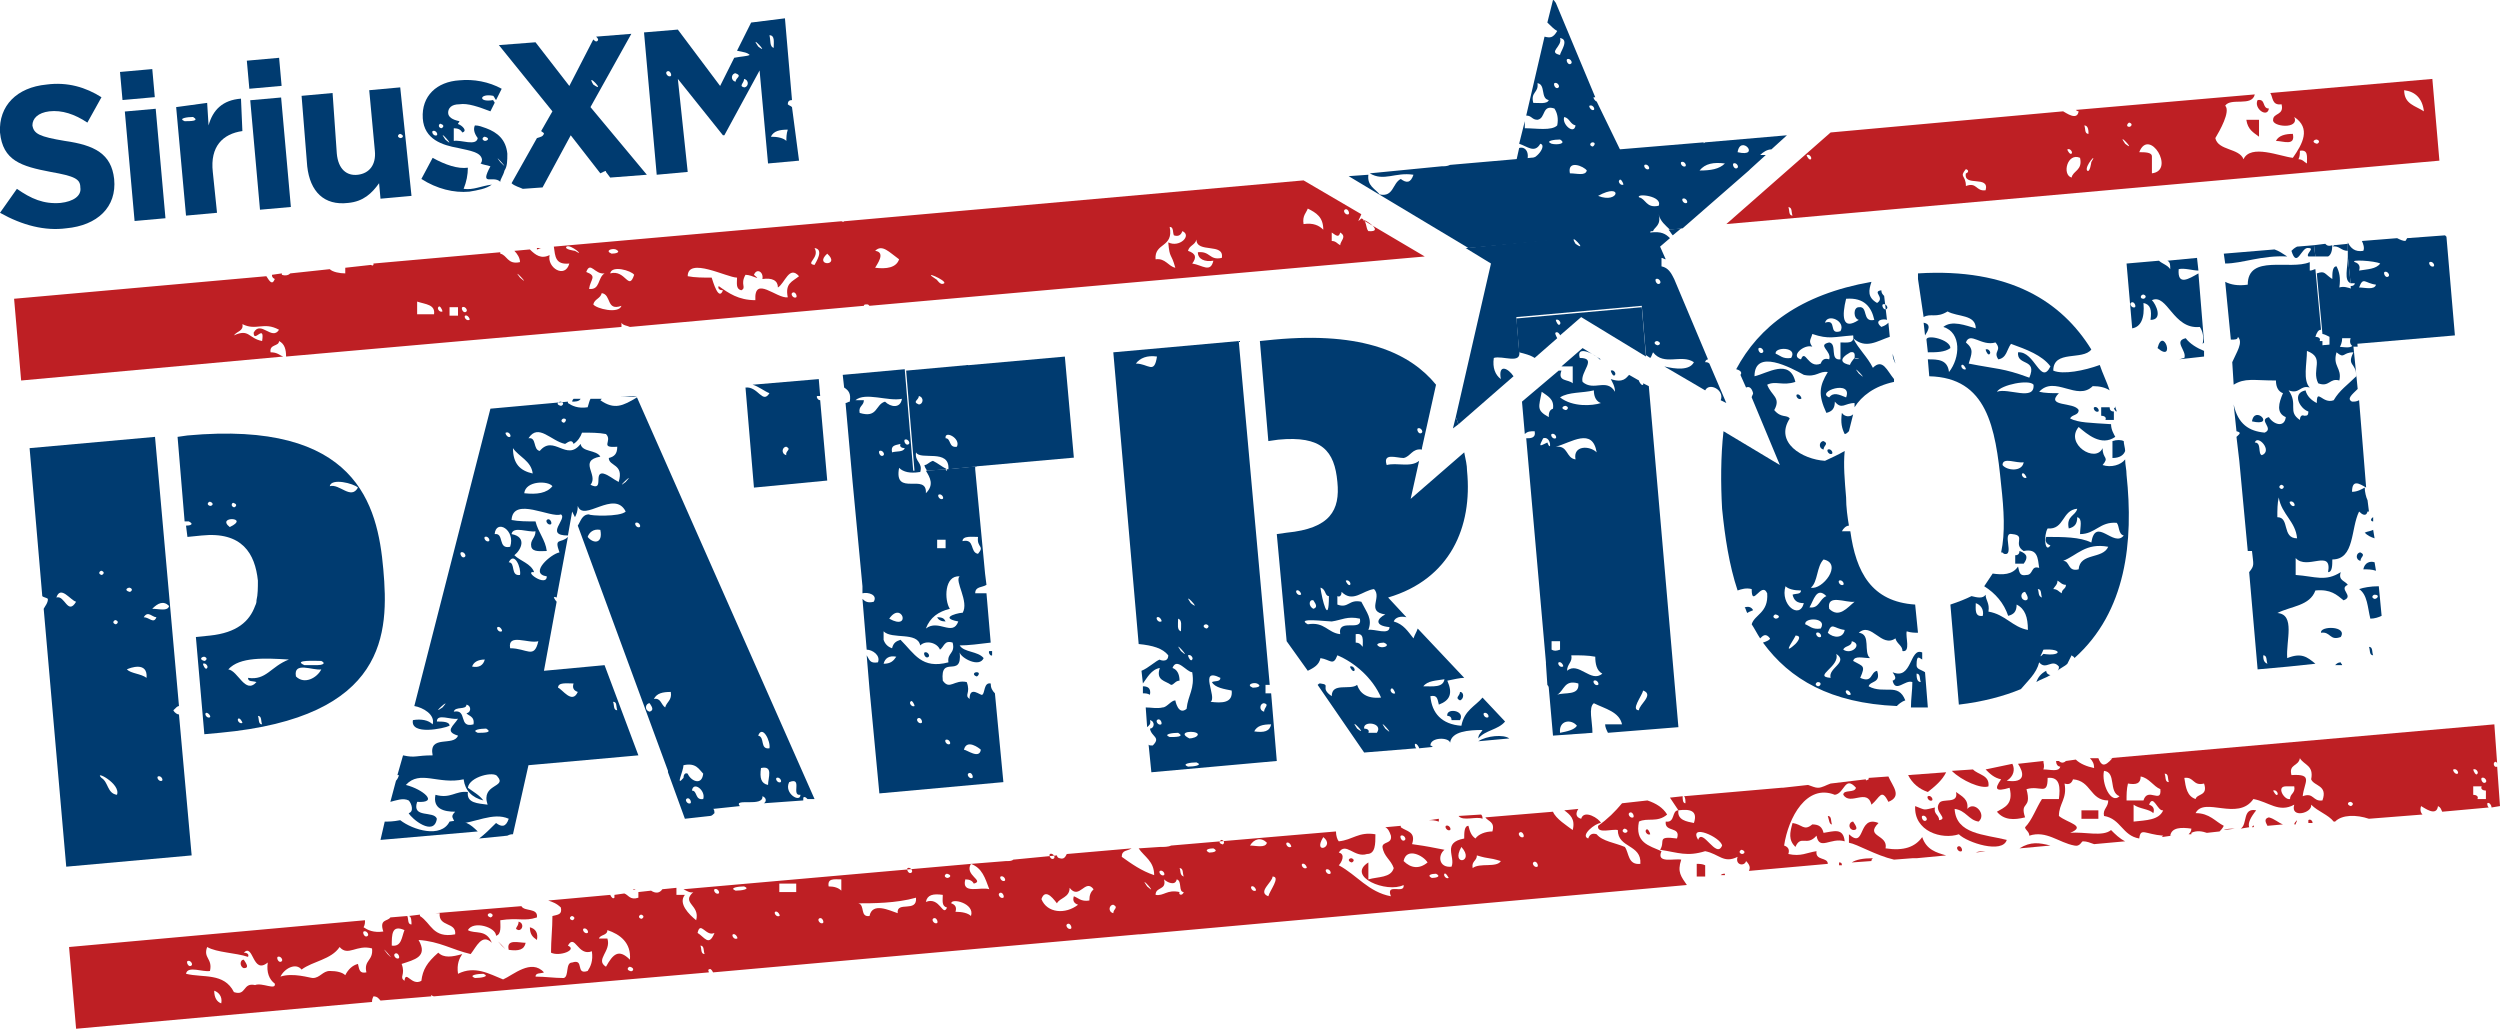 <?xml version="1.0" encoding="utf-8"?>
<!-- Generator: Adobe Illustrator 22.1.0, SVG Export Plug-In . SVG Version: 6.00 Build 0)  -->
<svg version="1.1" id="Layer_1" xmlns="http://www.w3.org/2000/svg" xmlns:xlink="http://www.w3.org/1999/xlink" x="0px" y="0px"
	 viewBox="0 0 177.4 73" style="enable-background:new 0 0 177.4 73;" xml:space="preserve">
<style type="text/css">
	.st0{fill:#BE1F24;}
	.st1{fill:#003B70;}
</style>
<g>
	<path class="st0" d="M160.3,9.7c0-0.4,0-0.8,0-1.2c-0.3,0-0.6,0-0.9,0C159.5,9.2,159.9,9.4,160.3,9.7z"/>
	<path class="st0" d="M97.1,16.4c-0.2-0.2-0.1-0.8-0.5-0.9c-0.4,0.4-0.1,0,0-0.3l-4.1-2.4l-32.6,2.9l0,0c-0.1,0.1-0.1,0-0.2,0
		l-20.4,1.8c0.1,0.7,0.1,1.3,1.1,1.2c-0.3,1.1-1.6,0.3-1.4-0.6c-0.6,0.3-1,0-1.4-0.4l-1.1,0.1c0.2,0.2,0.4,0.5,0.4,0.8
		C36,18.8,36,18.1,35.5,18c0,0,0,0,0-0.1l-9,0.8c0,0,0,0,0,0.1c-0.1,0.1-0.1,0-0.2,0L24.5,19c0,0.1,0,0.3,0,0.4
		c-0.4,0-0.9-0.1-1.1-0.3l-2.8,0.3c-0.1,0.1-0.3,0.2-0.6,0.1c0,0,0,0,0-0.1l-0.7,0.1c0,0.1,0,0.2,0.2,0.3c-0.2,0.5-0.4,0.1-0.6-0.2
		L1,21.2L1.5,27l18.6-1.7c-0.3-0.1-0.4-0.3-0.9-0.3c-0.1-0.6,0.6-0.4,0.6-0.8c0.4,0.2,0.5,0.6,0.5,1.1l23.8-2.1c0-0.1,0-0.2,0-0.3
		c0.1,0.2,0.4,0.2,0.6,0.3l16.6-1.5c0-0.1,0.1-0.1,0.2-0.1s0.1,0,0.2,0.1l39.4-3.5l-4.4-2.6C96.8,15.5,98.3,16.5,97.1,16.4z
		 M18,23.6c0,0.8,0.8-0.7,0.6,0.6c-1-0.2-0.9-0.9-2-0.4c0.2-0.3,0.7-0.3,0.6-0.8c1,0.5,1.5-0.2,2.6,0.4C19.3,24.2,18.5,22.7,18,23.6
		z M30.8,22.3c-0.4,0-0.8,0-1.2,0c0-0.3,0-0.6,0-0.9C30.2,21.6,30.9,21.6,30.8,22.3z M31.4,22.1c-0.2,0.1-0.4-0.2-0.3-0.3
		C31.2,21.6,31.4,22,31.4,22.1z M32.5,22.4c-0.2,0-0.4,0-0.6,0c0-0.2,0-0.4,0-0.6c0.2,0,0.4,0,0.6,0C32.5,22,32.5,22.2,32.5,22.4z
		 M32.8,21.8c0.2-0.1,0.4,0.2,0.3,0.3C32.9,22.3,32.7,21.9,32.8,21.8z M33.3,22.7c-0.2,0.1-0.4-0.2-0.3-0.3
		C33.2,22.3,33.4,22.7,33.3,22.7z M36.9,19.7C36.2,18.8,37.8,20.5,36.9,19.7L36.9,19.7z M43.7,17.7c0.4,0.2,0,0.3-0.3,0.3
		C42.9,17.8,43.4,17.6,43.7,17.7z M40.8,17.8c0,0-0.8-0.1-0.6-0.3C40.5,17.3,41.6,18.3,40.8,17.8z M41.8,20.5
		c0.1-0.7,0.6-0.9-0.2-1.2c0.3-0.8,0.6,0.2,1.3,0.1c0,0,0.1,0,0.2,0c-0.1,0-0.1,0-0.2,0C42.4,19.7,42.6,20.6,41.8,20.5z M42.1,21.6
		c0.1-0.4,0.5-0.4,0.6-0.8c0.7,0.1,0.3,1.3,1.4,0.9C43.9,22.3,42.3,21.9,42.1,21.6z M43.3,19.4c0.1-0.6,1.5-0.2,1.7,0.1
		C44.6,20.7,44.4,19.1,43.3,19.4z M56.5,21.1c-0.2,0.1-0.4-0.2-0.3-0.3C56.4,20.6,56.6,21,56.5,21.1z M55.9,21.1
		c-0.8,0.1-2.4-1.6-2.3,0.2c-1.2,0-1.9-0.5-2.6-1c-0.1,0.2,0.1,0.3,0.3,0.3c-0.3,0.8-0.7-0.6-0.8-0.9c-0.6,0-1.2,0-1.7-0.1
		c0-1.4,2.8,0.1,3.5,0.1c0,0.4-0.1,0.8,0.3,0.9c0.4-0.2-0.1-0.4,0.3-1.1c0.5,0,1.2,0.5,0.6,0c0.2-0.5,0.7-0.2,0.6,0.3
		c0.7-0.1,1.1,0.1,1.1,0.6c0.5-0.3,0.8-1.6,1.5-0.8C56.2,20,55.7,20.1,55.9,21.1z M57.8,18.8c-0.7-0.1,0.4-0.5,0-1.2
		C58.5,17.7,57.9,18.6,57.8,18.8z M58.7,18C59.7,18.9,57.7,18.9,58.7,18L58.7,18z M62.1,19c0.1-0.2,0.8-1.1,0-1.2
		c0.5-0.5,1,0.1,1.7,0.6C63.6,19,62.9,19.1,62.1,19z M67,20.1c-0.3,0.2-0.5-0.3-0.6-0.3C65.3,19.1,67.2,19.9,67,20.1z M82.9,17.2
		c0.1,1.2,0.2,0.7,0.5,1.8c-0.5-0.1-0.7-0.7-1.4-0.6c-0.1-1.2,1.3-0.8,1-2.3c0.3,0,0.2,0.4,0.3,0.6c0.3,0.1,0.5,0,0.6-0.3
		C84.6,16.7,83.7,17.6,82.9,17.2z M86.7,18.3c-0.9,0.2-0.8-0.5-1.7-0.4c0,0.5,0.5,0.7,1.1,0.6c-0.2,0.9-0.8,0.3-1.5,0.2
		c0.3-0.4,0.3-0.7-0.3-0.9c0.1-0.4,0.5-0.4,0.6-0.8C84.9,18,86.9,17.2,86.7,18.3z M92.5,15.9c-0.1-0.6,0.2-0.8,0.3-1.1
		c0.6,0.3,1.1,0.6,1.1,1.5C93.6,16,93.2,15.8,92.5,15.9z M95.1,17.4c-0.2-0.1-0.3-0.3-0.6-0.3c0-0.2,0-0.4,0-0.6
		c0.3,0.2,0.5,0.4,0.6,0C95.6,16.8,95.1,17.1,95.1,17.4z M95.7,15.2c-0.2,0.1-0.4-0.2-0.3-0.3C95.6,14.7,95.8,15.1,95.7,15.2z"/>
	<path class="st0" d="M161,7.7c-0.5,0-0.2-0.7-0.8-0.6C159.9,7.7,160.9,8.4,161,7.7z"/>
	<path class="st0" d="M157.4,12.8L157.4,12.8l15.7-1.4l-0.5-5.8l-11.5,1c0.2,0.3,0.1,0.9,0.8,0.8c0.2,0.8-0.6,0.6-0.6,1.1
		c-0.1,0.5,1.9,0.7,1.5-0.2c1.2,0.8,0.6,1.9-0.1,2.9c-0.9-0.1-3-1-3.5,0.1c-0.3-0.8-1.8-0.6-2-1.5c0.3-0.5,1.1-1.9,0.7-2.3
		c0.4-0.6,1.9,0.1,2.1-0.8l0,0l-12.7,1.1c0.1,0.1,0.2,0.1,0.2,0.1c-0.1,0.7-0.9,0.1-1.1,0l-16.5,1.5l-7.4,6.5L157.4,12.8z M172,7.9
		c-0.6-0.4-1.4-0.5-1.4-1.5C171.4,6.5,171.9,7,172,7.9z M164.4,9.9c0.3,0.1,0.1,0.3,0,0.3C164,10.1,164.2,9.9,164.4,9.9z
		 M163.2,10.7c0.6-0.1,0.5,0.4,0.5,0.9c-0.2-0.1-0.3-0.3-0.6-0.3C163.2,11.1,163.2,10.9,163.2,10.7z M152.7,12.3c0-0.4,0-0.8,0-1.2
		c0-0.3-0.5-0.3-0.9-0.3C152.5,9,154.4,12.1,152.7,12.3z M151.1,8.7c0.3,0.1,0.1,0.3,0,0.3C150.8,9,151,8.7,151.1,8.7z M150.8,10.2
		C150.1,9.2,151.7,10.9,150.8,10.2L150.8,10.2z M148.4,11.5c0,0-0.1,0.8-0.3,0.6C147.9,11.8,148.9,10.7,148.4,11.5z M148.2,9.5
		c-0.3,0-0.2-0.4-0.3-0.6C148.2,8.9,148.2,9.3,148.2,9.5z M146.7,10.6c0.2-0.1,0.4,0.2,0.3,0.3C146.9,11,146.7,10.7,146.7,10.6z
		 M147.6,11.2c0.2,0.9-0.5,0.9-0.6,1.4C146.3,12.4,146.7,10.8,147.6,11.2z M139.5,12c0.3,0.1,0.1,0.3,0,0.3c-0.2,1,1.7,0.1,1.4,1.2
		c-0.7,0.1-0.6-0.6-1.4-0.3C139.5,12.4,139,12.6,139.5,12z M128.2,11c0.2-0.1,0.4,0.2,0.3,0.3C128.4,11.4,128.2,11.1,128.2,11z
		 M127.2,15.3c-0.3,0-0.2-0.4-0.3-0.6C127.2,14.7,127.1,15.1,127.2,15.3z"/>
	<path class="st0" d="M38.4,17.6h-0.3v0.1C38.2,17.7,38.3,17.6,38.4,17.6z"/>
	<path class="st0" d="M162.7,9.5c-0.5,0-1,0.1-1.2,0.5C162,10,162.9,10.4,162.7,9.5z"/>
	<path class="st0" d="M36.8,66c0.3,0,0.4-0.5,0-0.6C36.8,65.8,36.4,65.9,36.8,66z"/>
	<path class="st0" d="M37.6,65.8c0,0.5,0.2,0.7,0.5,0.9C38.2,66.2,38,65.9,37.6,65.8z"/>
	<path class="st0" d="M122.1,62.1h0.3c0,0,0,0,0-0.1C122.3,62,122.2,62,122.1,62.1z"/>
	<path class="st0" d="M35.6,67.1C36.4,67.9,34.8,66.2,35.6,67.1L35.6,67.1z"/>
	<path class="st0" d="M36.1,67.4c0.7,0.1,1.1,0,1.2-0.5C36.8,66.9,35.9,66.6,36.1,67.4z"/>
	<path class="st0" d="M17.3,68.7c0.4,0,0.2-0.3,0-0.6C17,68.1,17,68.6,17.3,68.7z"/>
	<path class="st0" d="M130.5,61.2c0,0.1,0,0.1,0,0.2h0.2C130.7,61.2,130.6,61.2,130.5,61.2z"/>
	<path class="st0" d="M95.9,60.9c-0.2,0-0.3,0.2,0,0.3C96,61.2,96.2,61,95.9,60.9z"/>
	<path class="st0" d="M45.1,63.1h-0.2l0,0C45,63.2,45.1,63.1,45.1,63.1z"/>
	<path class="st0" d="M102.9,58.9c0.1-0.1-0.1-0.4-0.3-0.3C102.5,58.7,102.7,59,102.9,58.9z"/>
	<path class="st0" d="M160.9,58.6l1.1-0.1c-0.3-0.1-0.6-0.4-1-0.5C160.6,58.1,160.8,58.4,160.9,58.6z"/>
	<path class="st0" d="M160.1,57.5c-1-0.2-0.6,1-1.1,1.3l0.6-0.1C159.5,58.4,159.7,58,160.1,57.5z"/>
	<path class="st0" d="M138.9,60.1c-0.1,0.1,0.1,0.4,0.3,0.3C139.3,60.3,139.1,59.9,138.9,60.1z"/>
	<path class="st0" d="M131.5,58.9c0.4,0,0.2-0.3,0-0.6C131.2,58.3,131.1,58.8,131.5,58.9z"/>
	<path class="st0" d="M140.2,60.5l0.7-0.1C140.6,60.4,140.4,60.4,140.2,60.5z"/>
	<path class="st0" d="M136.4,59.4c-0.5,0.7-1.3,1-2.6,0.8c0.2-1-1.5-0.8-0.5-1.8c-1.5-0.6-0.9,1.9-2.1,0.8c0,0.2,0,0.4,0,0.6
		c0.6,0.1,1.9,0.9,3.2,1.2l1.3-0.1c0.1,0,0.2,0,0.3,0l2.1-0.2C137.4,60.5,136.7,60.3,136.4,59.4z"/>
	<path class="st0" d="M139,59.2c0.6,0.6,3.1,1.4,3.4,0.4c-1.6-0.4-3.6-0.4-3.7-2.2c0.8,0.1,1,0.8,1.7,0.9c0.6-0.5-0.3-1.5-0.8-0.9
		c0.1-0.7-0.4-0.9-0.8-1.2c0.2,0.9-1,0.4-1.2,0.8c-0.4,0.6,0.7,1.1,0,1.2c0-0.4-0.4-0.4-0.3-0.9c-0.9,0.2-0.6,0.2-1.4-0.1
		C135.8,59,137.8,59.6,139,59.2z M136.4,57.9c0.2-0.1,0.4,0.2,0.3,0.3C136.5,58.4,136.3,58,136.4,57.9z"/>
	<path class="st0" d="M120.4,61.3c0,0.3,0,0.6,0,0.9c0.1,0,0.2,0,0.3,0h0.3c0-0.3,0-0.6,0-0.8C120.8,61.3,120.6,61.3,120.4,61.3z"/>
	<path class="st0" d="M102.1,58.3c0-0.1,0-0.2,0-0.2l-0.7,0.1C101.6,58.2,101.8,58.2,102.1,58.3z"/>
	<path class="st0" d="M157.8,58.9l0.8-0.1C158.3,58.8,158,58.8,157.8,58.9z"/>
	<path class="st0" d="M159.8,58.7h0.1C160,58.6,159.9,58.5,159.8,58.7z"/>
	<path class="st0" d="M137.1,56.8c0.1-0.1-0.1-0.4-0.3-0.3C136.7,56.6,136.9,56.9,137.1,56.8z"/>
	<path class="st0" d="M162.8,58.5h0.1c0-0.1,0.1-0.2,0.1-0.3C162.9,58.3,162.8,58.4,162.8,58.5z"/>
	<path class="st0" d="M131.4,61.2L131.4,61.2l1.4-0.1c0-0.1,0-0.1,0.1-0.2C132.2,60.9,131.7,61,131.4,61.2z"/>
	<path class="st0" d="M147.7,58.1c0.4,0,0.8,0,1.2,0c0-0.2,0-0.4,0-0.6c-0.4,0-0.8,0-1.2,0C147.7,57.7,147.7,57.9,147.7,58.1z"/>
	<path class="st0" d="M143.3,60.2l2.2-0.2C144.7,59.8,144.1,59.7,143.3,60.2z"/>
	<path class="st0" d="M130,58.5c-0.1-0.2,0-0.6-0.3-0.6C129.8,58.2,129.8,58.5,130,58.5z"/>
	<path class="st0" d="M163.8,58.2c0,0,0,0.1,0,0.2h0.3C164.1,58.2,163.9,58.1,163.8,58.2z"/>
	<path class="st0" d="M119.3,61c-0.5-0.1-1.8,0.3-1.4-0.6c-0.9-0.4-1.9-0.6-1.6-2.1c0.6-0.3,1.3,0.1,2-0.5c-0.3-0.5-0.8-0.8-1.4-1
		l-1.8,0.2c-0.5,0.6-1,1.1-1.7,1.6c-0.1,0.6,1,0.2,1.4,0.3c0,1.3,1.7,1,1.6,2.4c-0.9,0.1-0.8-0.8-1.1-1.2c-0.7-0.3-1.6-0.4-2-0.9
		c-0.3-0.1-0.5,0-0.6,0.3c-0.6-0.2,0.5-1.1,0.9-1.1c-0.1-0.3-1.2-1-1.4-0.3c-0.4-0.1-0.4-0.4-0.2-0.7l-1,0.1
		c0.4,0.3,0.8,0.6,0.6,1.4c-0.4-0.3-1.2-0.8-1.4-1.3l-4.8,0.4c0.2,0.3,0.7,0.3,0.5,1c-0.5,0-1,0.2-1.2,0.5c-0.3-0.2-0.4-0.5-0.5-0.9
		c-0.3,0-0.3,0.5-0.3,0.9c-1.6,0.3-0.6,1.3-0.9,2c-0.9,0.1-1-0.8-0.5-1.2c-1.1-0.2-0.9-0.2-2.3-0.4c0.3-0.9-0.4-0.9-0.8-1.2
		c0-0.1,0-0.1,0-0.1l-1.1,0.1c0.2,0.1,0.3,0.3,0.4,0.6c0.1,0.6-0.6,0.4-0.6,0.8c0.1,0.7,0.6,0.9,0.8,1.5c-0.2,0.7-1.1,0.6-1.8,0.8
		c0-0.4,0-0.8,0-1.2c-1.6,1,1.3,2.2,2.5,1.6c0.1,0.7-1.3-0.2-0.9,0.8c-1.6-0.3-2.4-1.5-3.7-2.2c0.2-0.2,0.5-0.8,0-0.9
		c0.5-0.8,1.1,0.4,2,0.1c0.6,0,0.6-0.7,0.6-1.4C96.4,59,96,59.6,95,59.7c-0.1-0.1-0.2-0.4-0.2-0.7l-11.7,1c-0.2,0.1-0.5,0.1-0.8,0.1
		l-1.5,0.1c0.4,0.6,1.1,0.9,1.1,1.9c-0.9-0.3-1.6-0.8-2.3-1.3c0-0.5,0.4-0.4,0.7-0.6l-4.6,0.4c-0.1,0.2-0.2,0.4-0.5,0.3
		c-0.1,0-0.2-0.1-0.2-0.2L71.9,61c-0.1,0.1-0.3,0.1-0.4,0.1c0,0,0,0-0.1,0l-2.5,0.2c0.8,0.3,1,1,1.3,1.8c-0.6-0.2-2,0.4-1.7-0.7
		c0.3,0,0.5,0.1,0.6,0.3c0.8-0.2-0.7-0.6-0.2-1.4l-20.4,1.8c0.2,0.1,0.5,0.3,0.7,0.2c-0.9,0.8,0.5,0.9,0.2,2
		c-0.5-0.4-1.3-1.2-0.8-1.8c-0.2,0-0.4,0-0.6,0c0-0.2,0-0.4,0-0.5l-1,0.1c-0.2,0.3-0.5,0.3-0.8,0.1l-0.9,0.1c0,0.1,0,0.3,0,0.4
		c-0.6,0.2-0.7-0.2-1-0.3l-0.7,0.1c0,0.1,0,0.1,0,0.2c-0.1,0.1-0.2,0-0.3-0.2l-4.4,0.4c0.3,0.1,0.6,0.2,0.9,0.5
		c0.1,0.5-0.2,0.5-0.6,0.6c0,0.9-0.1,1.7-0.1,2.6c0.6,0.3,1.9-0.2,1.2-0.5c0.5-0.9,0.7,0.8,1.7,0.4c0.1,0.7-0.1,1.1-0.3,1.4
		c-0.9,0.3-0.2-0.9-1.1-0.6c-0.5,0-0.2,1-0.6,1.1c-0.7,0-1.3-0.1-2-0.1c0-0.3,0.4-0.2,0.6-0.3c-0.9-1-2.2,0.2-2.9,0.5
		c-1-0.4-2-1-3.2-0.4c-0.1-0.7,0.1-1.1,0.3-1.4c-0.7,0.2-1.3,0.3-1.7-0.1c-0.8,0.7-1.1,1.2-1.2,2c-0.7,0.4-1.1-0.8-1.2,0
		c-0.4-0.3,0.1-0.4-0.2-1.2c0.9-0.3,1.9-0.5,1.2-1.7c1.5,0.1,2.4,0.7,3.7,1c0.4-0.5,0.8-1.5,1.5-0.8c-0.4-1-1.2-0.6-1.7-0.9
		c0.4-0.7,2-0.2,2,0.4c0.4-0.1,0.3-0.7,0.3-1.1c1.3-0.2,1.7,0.1,2.6-0.2c0.1-0.7-0.9-0.4-1.1-0.8l-6.1,0.5c0.1,0,0.2,0,0.3,0
		c-0.1,1,1.2,0.6,1.1,1.5c-1.6,0.3-1.7-0.8-2.5-1.3v-0.1L29,65c0.2,0,0.2,0.4,0.2,0.6c-0.3,0-0.2-0.4-0.3-0.6l-1.2,0.1
		c-0.2,0.3-0.8,0.1-0.5,1c-0.7,0.1-1.1-0.1-1.4-0.3c0.1-0.2,0.1-0.3,0.1-0.5l-21,1.9L5.4,73l21-1.9c0-0.1,0-0.2,0.1-0.4
		c0.3,0,0.4,0.2,0.5,0.3l3.6-0.3v-0.1c0.1,0.1,0.2,0.1,0.2,0.1L50.3,69c0-0.1-0.1-0.2,0-0.2c0.1-0.1,0.2,0,0.3,0.2l30.2-2.7h0.1
		l38.8-3.5C119.3,62.2,119,61.9,119.3,61z M115.3,59.1c-0.3-0.1-0.1-0.3,0-0.3C115.6,58.9,115.5,59.1,115.3,59.1z M115.9,58
		c-0.2,0.1-0.4-0.2-0.3-0.3C115.8,57.5,116,57.9,115.9,58z M40.6,65.3c-0.3-0.1-0.1-0.3,0-0.3C40.9,65.1,40.7,65.3,40.6,65.3z
		 M41.7,66.2c-0.2,0.1-0.4-0.2-0.3-0.3C41.6,65.8,41.8,66.1,41.7,66.2z M34.8,64.8c0.3,0.1,0.1,0.3,0,0.3
		C34.5,65,34.6,64.8,34.8,64.8z M25.8,66.1c0.2-0.1,0.4,0.2,0.3,0.3C25.9,66.6,25.7,66.2,25.8,66.1z M13.3,68.2
		c0.2-0.1,0.4,0.2,0.3,0.3C13.4,68.7,13.2,68.3,13.3,68.2z M15.2,70.3c0.3,0.1,0.6,0.4,0.5,0.9C15.4,71.1,15.2,70.8,15.2,70.3z
		 M18.1,69.9c-0.9-0.2-0.6,0.8-1.5,0.5c-0.7-1.4-2.2-1-3.4-1.3c0.1-0.6,1.2-0.1,1.7-0.2c0.2-0.9-0.5-0.9-0.2-1.7
		c0.7,0.4,2,0.4,2.9,0.7c0.1-0.2-0.1-0.3-0.3-0.3c0.7-0.7,0.6,1.6,1.7,0.7c-0.1,0.7,0.1,1.2,0.5,1.5C19.6,70.3,18.6,69.7,18.1,69.9z
		 M19.7,67.9c0.2-0.1,0.4,0.2,0.3,0.3C19.8,68.4,19.6,68,19.7,67.9z M26,69c-0.5,0.1-0.5-0.2-0.6-0.6c-0.4,0.1-0.7,0.4-0.9,0.8
		c-0.2-0.2-0.6-0.3-1.1-0.3s-0.7,0.5-1.2,0.5c-0.2,0-1.4-0.4-2.3-0.1c0.3-0.6,1.1-1,1.5-0.5c0.8-0.6,2.1-0.7,2.7-1.6
		c0.6,0.7,1.2-0.2,2.3,0.1C26.5,68.2,25.8,68.1,26,69z M27.5,67.7C26.7,66.7,28.3,68.5,27.5,67.7L27.5,67.7z M28.3,68
		c-0.2,0.1-0.4-0.2-0.3-0.3C28.2,67.5,28.4,67.9,28.3,68z M27.8,67.1c0-0.8,0-1.5,0.9-1.1C28.5,66.5,28.5,67.2,27.8,67.1z
		 M33.7,69.4c-0.5-0.2,0.2-0.3,0.6-0.3C34.8,69.3,34.1,69.4,33.7,69.4z M43,68.6c-0.8-0.5,0.4-1.1,0.1-2c-0.2,0-0.4,0-0.6,0
		c0.1-0.3,0.6-0.2,0.6-0.6c0.9,0.3,1.7,0.9,1.6,2.1C43.9,67.3,43.5,67.7,43,68.6z M44.7,68.9c-0.3-0.1-0.1-0.3,0-0.3
		C45.1,68.7,44.9,69,44.7,68.9z M45.5,65.2c-0.3-0.1-0.1-0.3,0-0.3C45.8,65,45.6,65.2,45.5,65.2z M64.4,61.6
		c0.2-0.1,0.4,0.2,0.3,0.3C64.5,62.1,64.3,61.7,64.4,61.6z M49.7,67.1c0.3,0,0.2,0.4,0.3,0.6C49.7,67.7,49.8,67.3,49.7,67.1z
		 M49.5,66.2c0.2-0.9,0.6,0.3,1.2,0C50.3,67.2,50,66.5,49.5,66.2z M51,63.4c-0.2,0.1-0.4-0.2-0.3-0.3C50.9,63,51.1,63.3,51,63.4z
		 M52.3,66.6c-0.2,0.1-0.4-0.2-0.3-0.3C52.2,66.2,52.4,66.6,52.3,66.6z M52.2,63.2c-0.5-0.2,0.2-0.3,0.6-0.3
		C53.3,63.1,52.6,63.2,52.2,63.2z M55.3,65c-0.2,0.1-0.4-0.2-0.3-0.3C55.2,64.6,55.4,65,55.3,65z M56.5,63.3c-0.4,0-0.8,0-1.2,0
		c0-0.2,0-0.4,0-0.6c0.4,0,0.8,0,1.2,0C56.5,63,56.5,63.2,56.5,63.3z M58.4,65.5c-0.2,0.1-0.4-0.2-0.3-0.3
		C58.3,65,58.5,65.4,58.4,65.5z M59.7,63.2c-0.2-0.2-0.5-0.3-0.9-0.3c-0.1-0.6,0.4-0.5,0.9-0.5C59.7,62.6,59.7,62.9,59.7,63.2z
		 M63.7,64.8c-0.6-0.2-1.8-0.8-2,0.2c-0.7,0.1-0.3-0.8-0.8-0.9c1,0,2.7,0,4.1-0.4C65.1,64.8,63.6,63.9,63.7,64.8z M66.5,65.5
		c-0.2,0.1-0.4-0.2-0.3-0.3C66.4,65,66.6,65.4,66.5,65.5z M65.7,64c0.1-0.5,0.5-0.6,1.2-0.5c0,0.4-0.1,0.8,0.3,0.9
		C66.9,65.1,66.7,63.6,65.7,64z M67.2,62.3c-0.3-0.1-0.1-0.3,0-0.3C67.6,62.1,67.4,62.3,67.2,62.3z M68.9,65
		c-0.2-0.2-0.6-0.3-1.1-0.3c0.1-0.3,0-0.5-0.3-0.6C67.5,63.7,69.2,64.1,68.9,65z M71.2,63.7c-0.2,0.1-0.4-0.2-0.3-0.3
		C71.1,63.2,71.3,63.6,71.2,63.7z M71.3,62.5c-0.2,0.1-0.4-0.2-0.3-0.3C71.2,62.1,71.4,62.4,71.3,62.5z M74.5,60.6
		c0.2-0.1,0.4,0.2,0.3,0.3C74.6,61.1,74.4,60.7,74.5,60.6z M76,65.9c-0.2,0.1-0.4-0.2-0.3-0.3C75.9,65.4,76.1,65.8,76,65.9z
		 M77.3,63.9c-0.6,0.1-0.8-0.2-1.1-0.3c-0.1,0.3,0,0.5,0.3,0.6c-0.9,0.7-2.2,0.6-2.6-0.4c0.3-0.9,1,0.2,1.1,0.3
		c0.2-0.4,0.9-0.4,0.9-1.1c0.7,0.9,1.1-0.7,1.7,0.1C77.4,63.3,77.3,63.5,77.3,63.9z M79,64.8c-0.4-0.1-0.3-0.6,0-0.6
		C79.4,64.4,79,64.5,79,64.8z M82.3,61.8c0.2-0.1,0.4,0.2,0.3,0.3C82.4,62.2,82.2,61.9,82.3,61.8z M81.4,62.9
		C80.7,61.9,82.3,63.7,81.4,62.9L81.4,62.9z M83.7,63.3c-0.9-0.2-1.1,0.3-1.7,0.2c0-0.6,0.8-0.3,0.6-1.1c0.2,0.2,0.8,0.5,0.9,0
		c0.4,0.1,0.1,0.9,0.5,0.9C83.9,63.6,83.6,63.5,83.7,63.3z M83.7,61.6c0.3,0,0.2,0.4,0.3,0.6C83.7,62.1,83.8,61.8,83.7,61.6z
		 M85.8,60.5c-0.4-0.2,0-0.3,0.3-0.3C86.5,60.4,86.1,60.5,85.8,60.5z M86.7,59.9c-0.3-0.1-0.1-0.3,0-0.3C87,59.7,86.8,60,86.7,59.9z
		 M89.1,63.2c-0.2,0.1-0.4-0.2-0.3-0.3C89,62.8,89.2,63.2,89.1,63.2z M88.7,60c0.3-0.5,0.8-0.6,1.2-0.2C89.8,60.2,89.1,60,88.7,60z
		 M90,63.6c-0.8-0.3,0.3-1,0.3-1.4C90.9,62.2,90.1,63.2,90,63.6z M91.6,60.1c-0.2,0.1-0.4-0.2-0.3-0.3
		C91.5,59.7,91.7,60.1,91.6,60.1z M92.7,61.6c-0.2,0.1-0.4-0.2-0.3-0.3C92.6,61.2,92.8,61.6,92.7,61.6z M93.9,59.4
		C94.8,60.1,93.1,60.7,93.9,59.4L93.9,59.4z M94.4,62c-0.2,0.1-0.4-0.2-0.3-0.3C94.3,61.6,94.5,61.9,94.4,62z M99.4,59.3
		c0.2-0.1,0.4,0.2,0.3,0.3C99.5,59.8,99.3,59.4,99.4,59.3z M99.6,61.1c0.2-1,1.4-0.4,1.7,0.1C100.7,61.7,100.1,61.6,99.6,61.1z
		 M101.6,62.3c-0.4-0.2,0-0.3,0.3-0.3C102.3,62.2,101.9,62.3,101.6,62.3z M102.8,62.3c-0.2,0.1-0.4-0.2-0.3-0.3
		C102.6,61.9,102.8,62.3,102.8,62.3z M103.7,60.1C104.7,61.2,102.9,61.5,103.7,60.1L103.7,60.1z M104.5,61.6
		c-0.1-0.5,0.3-0.5,0.3-0.9c1,0.3,0.7,0.1,1.7,0.4C106.2,61.6,105,61.2,104.5,61.6z M108.1,59.4c-0.2,0.1-0.4-0.2-0.3-0.3
		C108,58.9,108.2,59.3,108.1,59.4z M109.1,61.5c-0.2,0.1-0.4-0.2-0.3-0.3C109,61,109.2,61.4,109.1,61.5z"/>
	<path class="st0" d="M142,55.3c-0.5,0.7-0.4,0.9,0.6,0.6c0.3,1.2-0.4,1.4-0.9,1.7c0.5,0.6,1.2,0.6,2,0.4c-0.4-1.2,0.5-0.5,0.1-2
		c1-0.3,1.5,0.5,1.5-0.8c0.9-0.1,0.9,0.7,0.8,1.5c-0.4,0-0.8,0-1.2,0c-0.4,0.6-0.7,1.5-1.2,2c0,0.2,0.3,0.3,0.3,0.6
		c1.2-0.4,2.1,0.5,3.2,0.7c0.4,0.1,0.5-0.3,0.6-0.3c0.3,0,0.5,0.1,0.8,0.2l2.2-0.2c-0.4-0.2-0.7-0.5-1-0.8c-0.6,0.5-1.9,0.1-2.9,0.2
		c1.2-0.5-0.2-0.7-0.8-1.2c0-0.9,0.6-1.2,0.4-2.3c0.3,0.1,0.5,0,0.6-0.3c1.3,0.1,1.2,1.5,2.5,1.5c0,0.5-0.4,0.6-0.3,1.1
		c1.2,0.2,1.3,1.4,2.5,1.6c0.1-0.8,0.4-0.3,1.7-0.2l-0.1,0.1l0.7-0.1c0,0,0,0-0.1,0c0.1-0.6,0.8-0.6,1.5-0.5c0,0.2-0.1,0.3-0.2,0.4
		h0.2v-0.1c0.4-0.2,0.8-0.1,1.1,0l0.9-0.1c0.1-0.1,0.2-0.2,0.3-0.4c-0.6-0.3-1-0.9-2-0.9c0.6-1.2,3,0.6,4.1-1c1.1,0.2,1.8,1,2.9,0.4
		c-0.3,1,1.3,0.6,1.2,0c0.5,0.5,1.2,0.7,1.6,1.2h0.1c0.5-0.5,1.5-0.5,2.4-0.2l3.8-0.3c-0.1-0.1-0.2-0.3-0.1-0.6
		c0.2,0.1,1.1,0.8,1.2,0c0.2,0.1,0.2,0.2,0.3,0.4l3.3-0.3c-0.1-0.1-0.1-0.2-0.1-0.3c0.1-0.1,0.3,0.1,0.3,0.3l0.6-0.1l-0.2-2.8
		c-0.2,0.1-0.3-0.2-0.2-0.3c0.1-0.1,0.2,0,0.2,0.1l-0.2-2.8l-27.3,2.4c0.1,0,0.1,0,0.2,0c-0.6,0.7-0.8,0.5-1,0h-0.6
		c0.2,0.2,0.3,0.4,0.3,0.7c-0.5-0.1-1-0.3-1.3-0.6l-0.7,0.1c-0.1,0.1-0.3,0.2-0.5,0h-0.2c0,0.2,0.1,0.4,0.3,0.4
		c-0.1,0.4-0.7,0.2-1.2,0.2c0.1-0.3,0-0.4,0-0.6l-1.8,0.2c0.4,0.6,0.6,1.4-0.8,1.2c0.5-0.3,0.6-0.8,0.4-1.2l-1.9,0.4
		C141.2,54.9,141.5,55.2,142,55.3z M176.1,55.2c0.2-0.1,0.4,0.2,0.3,0.3C176.2,55.7,176,55.3,176.1,55.2z M175.5,54.6
		c0.2-0.1,0.4,0.2,0.3,0.3C175.7,55.1,175.5,54.7,175.5,54.6z M175.5,55.8c0.2,0,0.4,0,0.6,0c-0.1,0.2,0.1,0.3,0.3,0.3
		c0,0.2,0,0.4,0,0.6c-0.2,0-0.4,0-0.6,0c0.1-0.2-0.1-0.3-0.3-0.3C175.5,56.2,175.5,56,175.5,55.8z M174.1,54.6
		c0.2-0.1,0.4,0.2,0.3,0.3C174.2,55,174,54.6,174.1,54.6z M166.8,56.9c0.3,0.1,0.1,0.3,0,0.3C166.5,57.1,166.6,56.9,166.8,56.9z
		 M163.2,53.8c0.3,0.5,1,0.5,0.8,1.5c0.2,0.5,1.2,0.4,0.8,1.5c-0.7,0.1-0.6-0.6-1.4-0.3c0.1-1,0.8-1.6-0.8-1.5
		C162.4,54.2,163.1,54.4,163.2,53.8z M162.2,55.8c0.2,0,0.4,0,0.6,0c0.1,0.5-0.3,0.5-0.3,0.9C162.1,56.8,161.5,55.8,162.2,55.8z
		 M161.3,56.1c0.2-0.1,0.4,0.2,0.3,0.3C161.5,56.5,161.3,56.1,161.3,56.1z M156.4,55.6c0.3,0.9-0.5,0.7-0.6,1.1
		c-0.6-0.2-0.7-0.8-0.8-1.5C155.7,55.1,155.6,55.8,156.4,55.6z M153.9,55.5c-0.3,0-0.2-0.4-0.3-0.6
		C153.9,54.9,153.8,55.2,153.9,55.5z M153.5,57.5c-0.3,0.7-1.2,0.7-2.1,0.8c0-0.4,0-0.8,0-1.2c0.4,0.3,1.1,0.3,1.4,0.6
		c0.1-0.3,0-0.5-0.3-0.6C152.8,56.3,153.1,57.6,153.5,57.5z M151,55.6c0.6,0.1,0.9,0,0.9-0.5c0.6,0.1,0.9,0.7,1.4,0.9
		c0.1,1.1-0.9-0.2-1.2,0.8c-0.4,0-0.8,0-1.2,0C150.9,56.4,150.9,56,151,55.6z M149.3,54.7c0.9,0.1,0.3,1.5,1.1,1.8
		C149.8,57.1,149.1,55.6,149.3,54.7z"/>
	<path class="st0" d="M136.8,56.2c0.5-0.4,1-0.8,1.3-1.4l-2.7,0.2C135.7,55.6,136.2,56,136.8,56.2z"/>
	<path class="st0" d="M129.4,59.1c-0.1-0.4-0.3-0.6-0.8-0.6c-0.6,0.5-0.7,0-1.4-0.1c-0.2,0.7-0.3,1.2,0.2,1.7c0.4-0.9,0.8,0,1.5-0.8
		c0.2,1.1,1,0.1,2,0.4C130.8,58.7,130.1,59,129.4,59.1z"/>
	<path class="st0" d="M132.4,55.3l-2.5,0.3c-0.3,0.1-0.6,0.3-0.9,0.3c-0.2,0-0.4-0.1-0.7-0.2l-1.8,0.2c-0.1,0-0.1,0-0.1,0l-6.9,0.6
		c0.1,0.1,0.1,0.3,0.1,0.5c-0.2,0-0.2-0.3-0.2-0.5l-0.9,0.1c0.2,0.3,0.4,0.6,0.6,0.9c0.8-0.1,1.4,0,1.1,0.9
		c-0.5-0.1-1.2-0.2-1.1-0.9c-0.5,0-0.2,0.9-0.9,0.8c-0.1,0.8,1.1,0.3,0.8,1.2c-1.5-0.2-0.8,0.2-1.2,0.8c1.3,0.2,1.9,0.5,3.2,0.1
		c1,0.2,1.3,0.9,2.3,0.4c-0.2,0.6,0.5,0.7,0.6,0.3c0.3,0.3,0.3,0.5,0.2,0.7l5.6-0.5c0-0.5-0.9-0.2-0.8-0.9c-0.7,0.1-1.1,0.4-2,0.2
		c0.1-0.3,0-0.5-0.3-0.6c0.3-2,1.6-4.4,3.6-3.6c0.7-0.1,0.7-1.4,1.5-0.5c-0.1,0.4-0.9,0.1-0.9,0.5c0.5,0.8,1.7-0.5,2,0.7
		c0.6-0.5,0.7-1.2,1.2-0.2c1-0.4,0.3-1.1,0-1.8l-1.4,0.1v0.1C132.4,55.4,132.4,55.4,132.4,55.3z M120.5,59.6
		c-0.7-1.2,1.6-0.2,1.7,0.4C121.8,61,120.8,58.7,120.5,59.6z M123.6,60.6c-0.3-0.1-0.1-0.3,0-0.3C123.9,60.4,123.8,60.6,123.6,60.6z
		"/>
	<path class="st0" d="M141.1,55.8c0.1-0.8-0.7-0.8-1.1-1.2l-1.5,0.1C139.2,55.4,140.6,56,141.1,55.8z"/>
	<path class="st0" d="M105.2,58.1c0-0.1,0-0.2-0.1-0.3l-1.6,0.1C103.8,58.3,104.8,57.9,105.2,58.1z"/>
	<path class="st0" d="M116.8,58.9c-0.1,0.1,0.1,0.4,0.3,0.3C117.1,59.1,116.9,58.7,116.8,58.9z"/>
	<path class="st1" d="M3.1,43.2l1.6,18.3l8.9-0.8l-0.9-10c-0.1,0-0.3-0.1-0.4-0.3c0.2-0.2,0.3-0.3,0.4-0.3L11,31l-8.9,0.8L3,42.3
		c0.1,0.1,0.3,0.1,0.4,0.2C3.4,42.8,3.2,43,3.1,43.2z M11.5,55.4c-0.2,0.1-0.4-0.2-0.3-0.3C11.4,55,11.6,55.3,11.5,55.4z M12,43
		c-0.1,0.4-0.7,0.2-1.2,0.2C11.2,42.8,11.6,42.6,12,43z M11.1,43.8c-0.2,0.5-0.5,0-0.9,0C10.5,43.3,10.8,43.8,11.1,43.8z M9.2,41.7
		c0.3,0.1,0.1,0.3,0,0.3C8.8,41.9,9,41.7,9.2,41.7z M10.4,48.1C10,47.8,9.3,47.8,9,47.5C9.2,47.4,10.5,46.9,10.4,48.1z M8.2,44
		c0.3,0.1,0.1,0.3,0,0.3C7.9,44.2,8.1,44,8.2,44z M8.3,56.4c-0.7-0.1-0.6-0.9-1.1-1.2C6.6,54.6,8.6,55.6,8.3,56.4z M7.2,40.5
		c0.3,0.1,0.1,0.3,0,0.3C6.9,40.7,7.1,40.5,7.2,40.5z M5.4,42.7c-0.6,1-0.8-0.5-1.4-0.3C4.3,41.5,5,42.6,5.4,42.7z"/>
	<path class="st1" d="M13.3,30.9L12.6,31l0.5,6c0.1,0,0.2,0,0.3,0c0.4,0.2,0.1,0.3-0.2,0.3l0.1,0.8l1-0.1c2.9-0.3,3.8,1.3,4,3.2
		c0,0.5,0,1-0.1,1.4c0,0.1,0,0.2-0.1,0.4l0,0c-0.4,1.1-1.3,1.9-3.2,2.1l-1,0.1l0.6,6.9l1.1-0.1c11.9-1.1,12-7.1,11.6-11.6
		C26.8,35.8,25.3,29.8,13.3,30.9z M14.5,46.6c0.3,0.1,0.1,0.3,0,0.3C14.1,46.8,14.3,46.6,14.5,46.6z M14.4,47.1
		c0.2-0.1,0.4,0.2,0.3,0.3C14.6,47.6,14.4,47.2,14.4,47.1z M14.9,50.9c-0.2,0.1-0.4-0.2-0.3-0.3C14.7,50.5,15,50.8,14.9,50.9z
		 M17.2,51.3c-0.2,0.1-0.4-0.2-0.3-0.3C17,50.9,17.2,51.2,17.2,51.3z M18.3,50.8c0.3,0,0.2,0.4,0.3,0.6C18.3,51.4,18.4,51,18.3,50.8
		z M25.4,34.6c-0.5,0.9-1.3-0.3-2-0.1C23.5,33.9,25.1,34.3,25.4,34.6z M22.8,46.9c0.4,0.2,0,0.3-0.3,0.3s-0.6,0-0.9,0
		C20.7,46.8,22.5,46.9,22.8,46.9z M22.8,47.5c-0.3,0.6-1.2,1.1-1.8,0.5C20.8,46.9,22.2,47.6,22.8,47.5z M20.5,46.8
		c-1.3,0.5-1.6,1.5-2.9,1.3c0,0.3,0.3,0.2,0.6,0.3c-0.8,0.9-1.3-0.8-2-0.9C17,46.6,18.8,46.7,20.5,46.8z M14.9,35.9
		c-0.3-0.1-0.1-0.3,0-0.3C15.2,35.7,15.1,35.9,14.9,35.9z M16.3,37.4C15.3,36.6,17.8,36.7,16.3,37.4L16.3,37.4z M16.6,35.7
		c0.3,0.1,0.1,0.3,0,0.3C16.3,35.9,16.5,35.6,16.6,35.7z"/>
	<path class="st1" d="M31.9,58.3c-0.6,1.2-2.6,0.6-3.5-0.1c-0.5,0.1-0.8,0.1-1.1,0.1L27,59.6l6.9-0.6C33.4,58.5,32.9,58.1,31.9,58.3
		z"/>
	<path class="st1" d="M40.6,28.5c0.2,0,0.5,0,0.6-0.2h-0.5C40.6,28.4,40.6,28.5,40.6,28.5z"/>
	<path class="st1" d="M45.2,28.1L45.2,28.1H44C44.5,28.1,44.9,28.2,45.2,28.1z"/>
	<path class="st1" d="M38.8,36.9c-0.1,0.1,0.1,0.4,0.3,0.3C39.2,37.1,39,36.7,38.8,36.9z"/>
	<path class="st1" d="M50.6,57.4l1.9-0.2c-0.5-0.6,1.7,0.1,1.6-0.7c0.3,0.1,0.3,0.4,0.1,0.5l2.8-0.2c0-0.1,0-0.1,0-0.2
		c0.1-0.1,0.2,0,0.3,0.1h0.5L45.2,28.2c-1,0.6-1.6,0.9-2.6,0.2l0.1-0.1h-0.8c-0.1,0.2-0.1,0.3-0.2,0.6c-0.7,0.1-1.1-0.1-1.4-0.3
		v-0.1L34.8,29l-5.4,21.1c0.6,0.1,1.5,0.6,1.3,1.3c-0.3-0.3-0.8-0.4-1.4-0.3c-0.2,1.1,2.2,0.6,2.6,0.4c0-0.3-0.5-0.3-0.9-0.3
		c0-0.6,1-0.1,1.5-0.2c-0.3,0.5-1,0.9,0,1.2c-0.3,0.8-2.1-0.1-1.8,1.4c-1.2,0-1.2,0.2-2.1,0L28.2,55c0,0,0,0,0.1,0
		c0,0.1-0.1,0.3-0.2,0.4l-0.4,1.5c0.4-0.1,0.9-0.3,1.3-0.1c0.2,0.2,0.4,0.8,0,0.9c0.2,0.4,1.8,1.7,2,0.4c-0.2-0.6-1.8,0-1.4-1.2
		c1.6,0.1,0.4-0.9-0.8-1.2c1-1.1,2.3,0,4.1-0.4c0.1,0.8,0.6,1.3,1.4,1.5c-0.3-0.4-0.7-0.6-1.1-0.9c0.1-0.8,1.9-1.2,2.1-0.8
		c0.7,0.8-1.2,0.5-0.7,2c-0.7-0.1-1.5-0.1-1.4-0.9c-0.9-0.1-1.2,0.5-2.3,0.2c-0.2,1,0.6,1.2,1.4,1.2c-0.4,0.4-0.1,0.4,0,0.9
		c1.4-0.1,2.7-0.9,3.8-0.4c-0.2,0.6-0.5,0.6-0.9,0.3c-0.4,0.4-0.8,0.8-1.2,1.1l2-0.2l0,0c0.2-0.1,0.3-0.1,0.4-0.1l1.1-4.9l7.8-0.7
		l-2.4-6.4l-4.3,0.4l0.9-4.9c-0.1-0.1-0.2-0.3-0.2-0.3c0.1-0.1,0.1,0,0.2,0l0.8-4.3c-0.5,0.5-1,0-0.6,1.1c-0.6,0.1-2.2,1.5-0.9,1.7
		c0,0.8-1.7-0.4-0.9-0.3c-0.2-0.6-1-0.8-1.4-1.2c0.5-0.4,0.9-1.3-0.2-1.5c0.1-0.6,1.2-0.1,1.7-0.2c0,0.5-0.4,0.6-0.3,1.1
		c0.1,0.4,0.7,0.3,1.1,0.3c-0.1-0.8-0.6-1.3-0.8-2.1c-0.6,0-1.2,0-1.7-0.1c0.1-1.7,2.8-0.1,3.5-0.4c0.5,0.3-1.2,1.5,0.5,1.5l0.3-1.7
		l0.2,0.4c0.1-0.2,0.2-0.4,0.2-0.8c0.4,1.2,2.6-1.2,3.4,0.4c-0.4,0.4-2.6,0.3-2.6,0.2c-0.5,0-0.6,0.5-0.8,0.8l6.4,17.4l0,0
		c0,0,0,0,0,0.1l1.2,3.3l1.8-0.2c0.1,0,0.2-0.1,0.3-0.2C50.7,57.4,50.6,57.4,50.6,57.4z M54.5,55.7c-0.5-0.1-0.6-0.5-0.5-1.2
		C54.9,54.3,54.5,55.2,54.5,55.7z M56,55.5c1-0.4,0.1,1,0.8,0.9C56.8,57,55.6,56.3,56,55.5z M55.1,55.2c0.2-0.1,0.4,0.2,0.3,0.3
		C55.2,55.6,55,55.3,55.1,55.2z M54.6,53.1c-0.7,0.1-0.3-0.8-0.8-0.9C54.1,51.4,54.7,52.6,54.6,53.1z M34.4,46.8
		c-0.1,0.4-0.4,0.6-0.9,0.5C33.6,47,33.9,46.8,34.4,46.8z M32.7,39.2c0.2-0.1,0.4,0.2,0.3,0.3C32.8,39.7,32.6,39.3,32.7,39.2z
		 M31.4,50.2C30.4,50.9,32.2,49.3,31.4,50.2L31.4,50.2z M33.6,51.4c-1.1,0.3-0.4-1.1-1.4-0.9c0.1-0.4,0.9-0.1,0.9-0.5
		c0.4,0.1,0.3,0.6,0,0.6C33.2,50.8,33.7,50.8,33.6,51.4z M33.9,52c-0.5-0.2,0.2-0.3,0.6-0.3C35,52,34.3,52,33.9,52z M34.7,38.4
		c-0.2,0.1-0.4-0.2-0.3-0.3C34.6,38,34.8,38.3,34.7,38.4z M43.8,50.4c-0.3,0-0.2-0.4-0.3-0.6C43.8,49.8,43.7,50.1,43.8,50.4z
		 M40.7,48.5c-0.1,0.3,0,0.5,0.3,0.6c-0.4,0.9-1.1-0.2-1.4-0.3C39.6,48.4,40.2,48.5,40.7,48.5z M35.9,30.7c0.2-0.1,0.4,0.2,0.3,0.3
		C36,31.1,35.8,30.7,35.9,30.7z M35.6,44.8c-0.2,0.1-0.4-0.2-0.3-0.3C35.5,44.4,35.7,44.8,35.6,44.8z M38.2,45.5
		c-0.3,1.3-0.8,0.5-2,0.5C36,44.9,37.5,45.7,38.2,45.5z M36.9,40.8c-0.7,0.1-0.3-0.9-0.8-0.9C36.5,39.1,37,40.3,36.9,40.8z
		 M36.2,38.8c-0.9,0.2-0.4-1-1.1-0.9C35.2,36.8,36.6,37.6,36.2,38.8z M41.7,38.1c0.1-0.3,0.4-0.6,0.9-0.5
		C42.8,38.6,42.1,38.6,41.7,38.1z M40,30c-0.3-0.1-0.1-0.3,0-0.3C40.3,29.7,40.1,30,40,30z M39.8,28.5c0.3,0.1,0.1,0.3,0,0.3
		C39.4,28.7,39.6,28.5,39.8,28.5z M36.4,31.8c0.4,0.6,1.3,0.9,1.4,1.8C36.9,33.4,36.4,32.9,36.4,31.8z M37.2,35
		c0.1-0.9,1.7-0.9,2-0.5C38.8,35,38.1,35.1,37.2,35z M43.9,34.2c-0.4-0.2-0.7-0.5-1.1-0.6c-0.7-0.1,0.1,1.3-0.9,0.8
		c0.6-0.7-0.9-1.7,0.7-2c-0.3-0.5-1.3-0.3-1.4-0.9c-1,1.3-1.9-0.7-2.9,0.5c-0.5-0.1-0.2-1-0.8-0.9c0.7-1.1,1.6,0.2,2.6,0.4
		c0.3-0.2,0.5-0.3,0.6,0c0.3-0.2,0.5-0.5,0.6-0.8c0.6,0,1.2,0,1.7,0.1c0.5,0.5-0.5,1,0.8,0.9c0,0.5-0.2,0.7-0.6,0.8
		C43.2,33.1,44.3,32.9,43.9,34.2z M44.4,34.2C43.5,34.9,45.2,33.3,44.4,34.2L44.4,34.2z M45.4,37.4c-0.2,0.1-0.4-0.2-0.3-0.3
		C45.3,37,45.5,37.3,45.4,37.4z M46.1,50.5c-0.4-0.1-0.3-0.6,0-0.6C46.3,50.2,46.4,50.4,46.1,50.5z M47.2,50.2
		c-0.3-0.2-0.3-0.7-0.8-0.6c0.2-0.4,0.6-0.5,1.2-0.5C47.7,49.7,47.3,49.8,47.2,50.2z M49,57c-0.2,0.1-0.4-0.2-0.3-0.3
		C48.9,56.5,49.1,56.9,49,57z M49.9,56.7c-0.6,0.1-0.4-0.6-0.8-0.6C49.2,55.4,50.1,56.1,49.9,56.7z M48.8,54.9
		c-0.2-0.1-0.3,0.1-0.3,0.3c-0.6,0.7,0-0.5,0-0.9c0.9-0.2,1.1,0.3,1.4,0.6C49.8,55.8,49,55.4,48.8,54.9z"/>
	<path class="st1" d="M58,28.1c0,0,0.1,0,0.2,0l-0.1-1.2l-4.7,0.4c0.4,0.1,0.9,0.5,1.2,0.6c-0.5,0.8-0.8-0.5-1.7-0.4l0.6,7.1
		l5.2-0.5l-0.5-5.7C58,28.4,57.9,28.1,58,28.1z M55.8,32.3c-0.4-0.1-0.3-0.6,0-0.6C56.2,31.9,55.7,32,55.8,32.3z"/>
	<path class="st1" d="M68.6,26l-4.4,0.4L68.6,26z"/>
	<path class="st1" d="M60.3,28.5c-0.1,0-0.2,0.1-0.3,0.1l0.5,5.6l0.7,7.4v0.5c0.4-0.1,1.1,0.1,0.8,0.6c-0.4,0.1-0.6,0-0.8-0.2
		l0.3,3.6c0.4,0,1,0.4,0.8,0.9c-0.6,0.1-0.6-0.2-0.8-0.5l0.2,2.4l0.7,7.4l2.2-0.2l2.2-0.2l2.2-0.2l2.2-0.2l-0.6-6.3
		c-0.2-0.2-0.3-0.4-0.3-0.7c-0.5-0.1-0.4,0.7-0.6,0.8c-0.1,0.1-0.9-0.7-0.9,0.3c-0.4-0.3,0.1-0.4-0.2-1.2c-0.9-0.2-1.2,0.6-1.7-0.1
		c-0.2-1.9,1.4-0.1,1.2-2c0.1,0.4,1.4,1.1,1.7,0.4c-0.4-0.5-1.4-0.4-1.7-0.9c0.6,0,1.4-0.1,2.2-0.2L70,42.1c-0.3,0-0.6,0-0.8,0
		c0-0.5,0.5-0.4,0.8-0.6l-0.1-0.8l-0.7-7.4v-0.2l-2,0.2c0,0,0,0,0,0.1c0,0-0.1,0-0.1-0.1l-1.4,0.1c0.3,0.5,0.6,1,0,1.6
		c0.1-1.5-2.3,0.3-1.9-1.8c0.3,0.3,0.8,0.4,1.4,0.3v-0.1h-0.4l-0.6-7.2l-4.4,0.4l0.1,0.9C60.2,27.7,60.4,27.9,60.3,28.5z M69,55.2
		c-0.2,0.1-0.4-0.2-0.3-0.3C68.9,54.7,69.1,55.1,69,55.2z M69.6,53.2c-0.1,0.7-1,0-1.2,0C68.6,52.4,69.5,53.1,69.6,53.2z M67.1,52.5
		c0.2-0.1,0.4,0.2,0.3,0.3C67.2,52.9,67,52.6,67.1,52.5z M62.4,32c0.2-0.1,0.4,0.2,0.3,0.3C62.5,32.5,62.3,32.1,62.4,32z M62.7,47.1
		c0.1-0.4,0.4-0.6,0.9-0.5C63.4,46.9,63.2,47.1,62.7,47.1z M64.9,50.1c-0.2,0.1-0.4-0.2-0.3-0.3C64.7,49.6,64.9,50,64.9,50.1z
		 M65.4,51.3c-0.2,0.1-0.4-0.2-0.3-0.3C65.3,50.8,65.5,51.2,65.4,51.3z M69.4,38.1c-0.1,0.8,0.5,0.6,0,1.2c-0.6-0.1-0.2-1.1-1.1-0.9
		C68.3,38,69,38.1,69.4,38.1z M66.6,35.1c0.2-0.1,0.4,0.2,0.3,0.3C66.7,35.5,66.5,35.2,66.6,35.1z M66.5,38.3c0.2,0,0.4,0,0.6,0
		c0,0.2,0,0.4,0,0.6c-0.2,0-0.4,0-0.6,0C66.5,38.7,66.5,38.5,66.5,38.3z M67.4,43.2c-0.4-0.6-0.4-2.4,0.7-2.3
		c-0.4,0.3,0.7,1.8,0.2,2.6c0.1-0.1-1.9,0.3-0.3,0.6c-0.4,1.1-1.4-0.2-2.3,0.5C66,43.8,66.6,43.4,67.4,43.2z M65.3,45.8
		c0.4-0.4,1.2-0.2,1.4,0.3c0.3-0.2,0.3-0.7,0.9-0.5c0.2,0.8-0.4,0.7-0.3,1.4c-1.9,0.5-2.4-0.6-3.4-1.6c-0.3,0.1-0.5,0.2-0.6,0.6
		c-0.3-0.1-0.5-0.3-0.6-0.6c0-0.2,0-0.4,0-0.6C63.3,45.4,65.1,44.8,65.3,45.8z M63.1,43.9C64,42.6,64.7,44.8,63.1,43.9L63.1,43.9z
		 M64.2,31.2c0.2-0.1,0.4,0.2,0.3,0.3C64.3,31.7,64.1,31.3,64.2,31.2z M63.3,32.1c-0.1-0.5,0.2-0.5,0.6-0.6
		c-0.1,0.2,0.1,0.3,0.3,0.3C64.1,32.1,63.6,32,63.3,32.1z M64,28.3c-0.1,0.7-0.8,0.6-1.2,0.2c-0.7,0.2-0.5,1.2-1.8,0.8
		c-0.1-0.5,0.3-0.5,0.3-0.9c-0.2,0-0.4,0-0.6,0C61.4,27.8,63,28.5,64,28.3z"/>
	<path class="st1" d="M70.2,46.2c-0.1,0.1,0.1,0.4,0.2,0.3v-0.3C70.4,46.2,70.3,46.2,70.2,46.2z"/>
	<path class="st1" d="M67.1,44.1c-0.1-0.2-0.2-0.3-0.6-0.3C66.6,44,66.8,44.1,67.1,44.1z"/>
	<path class="st1" d="M65.9,46.6c0.1-0.1-0.1-0.4-0.3-0.3C65.5,46.4,65.7,46.8,65.9,46.6z"/>
	<path class="st1" d="M69.3,47.7c-0.2,0-0.3,0.2,0,0.3C69.4,48,69.6,47.7,69.3,47.7z"/>
	
		<rect x="68.9" y="25.6" transform="matrix(0.996 -8.875377e-02 8.875377e-02 0.996 -2.307 6.542)" class="st1" width="7" height="7.2"/>
	<path class="st1" d="M65.3,33.5c0.2-0.7-0.4-0.7-0.3-1.4c0.3,0.6,2.4-0.3,2.3,1.2l2-0.2l-0.6-7.2l-4.4,0.4l0.6,7.2H65.3z
		 M67.9,31.7c-0.6,0.1-0.4-0.6-0.8-0.6C67,30.5,68.2,31.1,67.9,31.7z M65.2,28.1c0.4,0.1,0.3,0.6,0,0.6
		C64.7,28.5,65.2,28.4,65.2,28.1z"/>
	<path class="st1" d="M65.6,33c0,0.1,0.1,0.3,0.2,0.4l1.4-0.1c-0.4-0.2-0.6-0.4-1-0.6C65.9,32.8,65.8,33,65.6,33z"/>
	<path class="st1" d="M152.1,21.5c0.5,0.1,0.6,0.5,0.5,1.2c0.9,0,0.4-1.1,0.1-1.4c1.1-0.5,1.5,2.1,3.4,1.9c0.2,0.3,0.3,0.7,0.2,1.2
		c0,0,0,0,0.1-0.1l-0.4-4.9c-0.7,0.4-1.5,0.9-1.4-0.3c0.4-0.1,1,0.1,1.4,0.1l-0.1-0.9l-2.1,0.2c0.2,0.1,0.2,0.3,0.2,0.6
		c-0.2-0.3-0.6-0.4-0.8-0.6l-2.3,0.2l0.4,4.6C151.9,23.2,152.2,22.6,152.1,21.5z M152.1,20.9c0.3,0.1,0.1,0.3,0,0.3
		C151.8,21.2,151.9,20.9,152.1,20.9z M151.5,21.8c-0.2,0.1-0.4-0.2-0.3-0.3C151.4,21.3,151.6,21.7,151.5,21.8z"/>
	<path class="st1" d="M153.1,24.7C154.4,25.8,153.5,23.1,153.1,24.7L153.1,24.7z"/>
	<path class="st1" d="M155.1,24c-0.9,0.2,0.1,0.9-0.1,1.4c-0.1,0-0.3,0.1-0.4,0.1l1.8-0.2v-0.4C155.9,24.7,155.4,24.4,155.1,24z"/>
	<path class="st1" d="M167.4,41.8c0.6,0.4,0.6,1.3,0.8,2.1c0.3,0,0.6-0.1,0.8-0.2l-0.2-2.1C168.2,41.6,167.7,41.7,167.4,41.8z
		 M168.5,42.5c-0.3-0.1-0.1-0.3,0-0.3C168.9,42.2,168.7,42.5,168.5,42.5z"/>
	<path class="st1" d="M163,17.5c-0.2,0.1-0.3,0.2-0.4,0.3c0.4,1.3,0.7-0.3,1.2-0.2c0.5,0-0.2,0.4,0,0.6c0,0,0.2,0,0.5,0l-0.1-0.8
		L163,17.5z"/>
	<path class="st1" d="M162.3,18.2c-0.3-0.2-0.6-0.4-0.9-0.5l-3.6,0.3l0.1,0.7C159.1,18.7,160.5,18.1,162.3,18.2z"/>
	<path class="st1" d="M165.7,47.2h0.5c0-0.1-0.1-0.1-0.1-0.2C165.9,47,165.8,47.1,165.7,47.2z"/>
	<path class="st1" d="M167.7,40.4c0.3,0,0.6,0,0.9,0.1l-0.1-0.6C168.2,39.8,167.8,39.9,167.7,40.4z"/>
	<path class="st1" d="M167.5,39.2c-0.3,0-0.4,0.5,0,0.6C167.5,39.5,167.9,39.4,167.5,39.2z"/>
	<path class="st1" d="M167,24.4c-0.1,0.4-0.7,0.2-1.2,0.2c0-0.1,0.1-0.1,0.1-0.2l-1.1,0.1v-0.3c-0.1,0-0.1,0-0.2,0
		c0.1-0.2-0.1-0.3-0.3-0.3c0.1-0.3,0.2-0.5,0.4-0.5l-0.4-4.3c-0.1,0-0.2,0.1-0.4,0.1c0-0.2,0-0.4,0-0.6c-1.4,0.6-4.4-0.6-4.4,1.6
		c-0.7,0.1-1.2,0-1.6-0.2l0.4,4.1c0.3,0,0.5,0,0.5-0.2c0.4,0.4-0.1,1.1-0.4,1.8l0.1,1.6c0.8-0.5,1.4-0.3,3-0.3
		c0,0.5,0.2,0.8,0.5,0.9c-0.3,0.7-0.5,1.4,0.2,1.7c-0.1,0.8-0.9,0.5-1.2,0c-0.8,0.2,0.4,0.8-0.3,1.1c-1.1-0.1-1.9-0.6-2.2-2l0.2,1.9
		c0.4,0.1,0.2,0.2,0,0.4l0.2,1.7l0.6,6.4c0.1,0,0.2,0,0.3,0c0.1,1,0.2,1-0.2,1.5l0.6,6.9l2.2-0.2l1.9-0.2c-0.6-0.5-1-0.8-2-0.4
		c-0.1-1.2,0.6-3.1-0.7-3.2c1-0.5,2.3-0.5,2.7-1.6c1.1-0.1,1.5,0.3,2,0.7c0.8-0.3-0.4-0.8,0.3-1.1c-0.2-0.3-0.7-0.3-0.5-0.9
		c-1.1,0.7-1.8,0.3-3.2,0.2c0-0.4,0-0.8,0-1.2c0.8,0.9,2.6-0.7,2.3,1c0.3,0,0.3-0.5,0.3-0.9c1.6,0,1.3-2.2,1.9-3.4
		c0.2,0.2,0.5,0.4,0.6,0h0.1l-0.1-0.8c-0.1-0.2-0.2-0.6-0.2-0.9c-0.2,0.1-0.5,0.3-0.9,0.3c0-0.9,0.5-0.6,1-0.3l-0.2-2.5l-0.3-3.7
		c-0.2,0.1-0.3,0.1-0.5,0.1c-0.4-0.2,0-0.5,0.4-0.9l-0.3-3L167,24.4L167,24.4C166.9,24.4,167,24.4,167,24.4z M160,31.4
		c0.2-0.6,1.3,0.6,0.5,0.9C160.2,32.2,160.5,31.4,160,31.4z M160.6,46.5c0.3,0,0.2,0.4,0.3,0.6C160.6,47,160.6,46.7,160.6,46.5z
		 M162.5,35.6c0.2-0.1,0.4,0.2,0.3,0.3C162.6,36,162.4,35.6,162.5,35.6z M161.9,34.4c0.3,0.1,0.1,0.3,0,0.3
		C161.6,34.6,161.8,34.4,161.9,34.4z M161.6,36.7c0-0.5,0-1,0.1-1.4c0.2,1.2,1.2,1.7,1.3,2.9C161.9,38.2,162.5,36.7,161.6,36.7z
		 M165.6,28.4c-0.8,0.3-1.2-0.9-1.2,0.2c-0.4-0.2-0.7-0.5-0.8-0.9c-1,0.2-0.4,1.3,0.2,1.5c0,0.3-0.1,0.3-0.3,0.3
		c-0.2-0.1-0.3,0.1-0.3,0.3c-0.9-0.6-0.1-1.1-0.8-2.1c0.8,0.3,0.8-0.4,1.5-0.2c-0.5-0.5-0.2-1.7-0.2-2.6c1.3,0.5,0.3,1.3,0.8,2.3
		c0.8,0.3,0.8-0.4,1.5-0.2c0.2-0.9-0.5-1-0.2-2c0.6,0.5,0.4,0,1.2,0c-0.5,1,0.2,0.7,0.2,1.7C166.6,27.3,166,27.7,165.6,28.4z"/>
	<path class="st1" d="M164.7,44.9c0.7-0.1,0.6,0.6,1.4,0.3C166.6,44.4,164.6,44.4,164.7,44.9z"/>
	<path class="st1" d="M168.4,46.5c-0.1-0.2,0-0.6-0.3-0.6C168.2,46.1,168.1,46.5,168.4,46.5z"/>
	<path class="st1" d="M159.8,29.9C161.5,30.3,160,28.7,159.8,29.9L159.8,29.9z"/>
	<path class="st1" d="M168.4,37v-0.3C168.2,36.8,168.2,37,168.4,37z"/>
	<path class="st1" d="M168.5,38.2l-0.1-0.6c-0.2,0.1-0.4,0.1-0.6,0.2C168,38,168.2,38.1,168.5,38.2z"/>
	<polygon class="st1" points="164.2,17.4 165,17.4 165,17.4 	"/>
	<path class="st1" d="M166.6,17.2v0.5l0,0c0,0.1,0,0.3,0,0.5l0.2,1.9c0.1,0,0.2,0,0.3,0c0,0.1-0.1,0.2-0.3,0.2l0.4,4.1l7-0.6l-0.6-7
		l-0.1-0.1l-2.7,0.2c0,0.1-0.1,0.1-0.1,0.2c-0.2,0-0.4-0.1-0.6-0.2l-2.5,0.2c0.1,0.2,0.2,0.5,0.1,0.7
		C167.1,17.9,166.8,17.6,166.6,17.2l-1.1,0.1l0,0L166.6,17.2z M172.4,18.6c0.2-0.1,0.4,0.2,0.3,0.3C172.5,19,172.3,18.7,172.4,18.6z
		 M167.4,20.4c0.3-0.8,0.4-0.3,1.2-0.2C168.5,20.6,167.8,20.4,167.4,20.4z M169.2,19.3c0.2-0.1,0.4,0.2,0.3,0.3
		C169.3,19.8,169.1,19.4,169.2,19.3z M168.9,18.7c-0.3,0.4-0.9,0.4-1.5,0.5c0.1-0.3,0-0.5-0.3-0.6C166.7,18.4,168.5,18.5,168.9,18.7
		z"/>
	<path class="st1" d="M166,20.4c0.1-0.7,0-1.1-0.2-1.5c-0.3,0-0.3,0.5-0.3,0.9c-0.6-0.4-0.5-0.6-1.1-0.4l0.4,4.3
		c0.1,0,0.3,0.1,0.5,0.2c0,0.2,0,0.4,0,0.6c-0.1,0-0.3,0-0.4,0v0.3l1.1-0.1c0.1-0.2,0.2-0.4,0.2-0.7c0.2,0,0.4,0,0.6,0
		c-0.1,0.3,0,0.5,0.2,0.6h0.3l-0.4-4.1C166.6,20.4,166.3,20.3,166,20.4z"/>
	<path class="st1" d="M165.2,18.2c0.2-0.1,0.3-0.4,0.3-0.8c-0.3,0.1-0.4,0-0.5-0.1l-0.8,0.1l0.1,0.8
		C164.7,18.2,165.2,18.2,165.2,18.2z"/>
	<path class="st1" d="M166.6,17.8v-0.5l-1,0.1c0,0,0,0.1-0.1,0.1C166,17.4,166.1,17.8,166.6,17.8z"/>
	<path class="st1" d="M166.8,20.1l-0.2-1.9C166.6,19,166.3,19.9,166.8,20.1z"/>
	<path class="st1" d="M82.9,46.5c0,0.6-0.7,0.3-0.6,0.3c-0.3,0.1-0.8,0.6-1.3,0.8l0.1,0.9c0.3-0.4,0.6-1,1.2-1.1
		c-0.3,0.9,0.4,0.9,0.8,1.2c0.2,0,0.3-0.3,0.6-0.3c0-0.5-0.2-0.8-0.5-0.9c0.3-0.8,1,0.3,1.4,0.3c0.2,1.2-0.3,1.6-0.4,2.6
		c-0.6,0.5-0.8-0.6-0.8-0.6c-0.3,0-0.6,0.5-0.9,0.5c-0.4,0.1-0.8,0-1.2,0l0.1,1.4c0.1-0.1,0.3-0.2,0.2-0.5c0.4,0.1,0.3,0.6,0,0.6
		c0.1,0.6,0.8,0.6,0.2,1.2c-0.2,0-0.3,0-0.3-0.1l0.2,2l8.9-0.8l-0.4-4.8c-0.1,0-0.2,0-0.4,0c0-0.2,0-0.4,0-0.6c0.1,0,0.2,0,0.3,0
		l-2.2-24.4L79,25l1.8,20.7C81.8,45.8,82.5,46,82.9,46.5z M82.4,51.4c-0.2,0.1-0.4-0.2-0.3-0.3C82.3,50.9,82.5,51.3,82.4,51.4z
		 M83,52.3c-0.5-0.2,0.2-0.3,0.6-0.3C84.1,52.3,83.4,52.3,83,52.3z M89,51.9c0.2-0.4,0.6-0.5,1.2-0.5C90.1,51.9,89.7,52,89,51.9z
		 M89.7,49.9c0.4,0.1,0,0.3,0,0.6C89.3,50.4,89.4,49.9,89.7,49.9z M89.2,48.5c0.4,0.2,0,0.3-0.3,0.3C88.4,48.6,88.9,48.4,89.2,48.5z
		 M86.6,48.1c0,0.3-0.4,0.2-0.6,0.3c0.2,0.4,0.9,0.5,1.4,0.6c0.1,0.9-0.7,0.9-1.5,0.8C86.4,49.5,85,47.3,86.6,48.1z M85.6,44.3
		c0.3,0.1,0.1,0.3,0,0.3C85.3,44.5,85.4,44.3,85.6,44.3z M84.3,54.4c-0.5-0.2,0.2-0.3,0.6-0.3C85.4,54.3,84.7,54.4,84.3,54.4z
		 M85,52.1c0,0.2-0.4,0.3-0.6,0.3C83.4,51.9,84.9,51.8,85,52.1z M84.5,42.8C83.8,41.8,85.4,43.5,84.5,42.8L84.5,42.8z M84.3,46.5
		c0.2-0.1,0.4,0.2,0.3,0.3C84.5,47,84.3,46.6,84.3,46.5z M83.8,46.2C83.1,45.2,84.7,47,83.8,46.2L83.8,46.2z M83.8,44.8
		c-0.3-0.1-0.2-0.5-0.2-0.9C83.9,44,83.8,44.4,83.8,44.8z M80.6,25.8c0.3-0.4,0.8-0.6,1.5-0.5C81.9,26.6,81.5,25.8,80.6,25.8z
		 M82.4,44.1c-0.2,0.1-0.4-0.2-0.3-0.3C82.3,43.7,82.5,44.1,82.4,44.1z"/>
	<path class="st1" d="M104.9,52.6L104.9,52.6l2.2-0.2C106.7,52.1,105.5,52.2,104.9,52.6z"/>
	<path class="st1" d="M102.9,52.7c0.1-0.8,1.3-0.9,2.3-0.9c-0.1,0.2-0.3,0.3-0.3,0.6c0.5-0.6,1.4-0.6,1.9-1.2l-1.6-1.7
		c-0.5,0.6-1.3,0.9-1.5,2c-1.4-0.1-2.1-0.9-2.2-2.1c0.5-0.1,0.5,0.2,0.6,0.6c0.8-0.3,1-0.8,0.6-1.7c0.5-0.1,0.9-0.2,1.2-0.2
		l-3.3-3.5c-0.1,0.3-0.2,0.4-0.3,0.7c-0.4-0.5-0.7-1-1.4-1.2c0.1-0.3,0.5-0.4,0.9-0.3l-1.3-1.4c4.4-1.3,6-5,5.6-9
		c0-0.4-0.1-0.8-0.2-1.3l-3.8,3.3l0.6-2.7c-0.6,0.5-1.6,0.1-2.3,0.3c-0.3-0.9,0.7-0.5,1.2-0.5c0.5-0.1,0.6-0.7,1.3-0.6v-0.1l1-4.5
		c-1.8-2.2-5.1-3.8-11.5-3.2l-1,0.1l0.6,7.1l0.7-0.1c3.1-0.3,4,0.8,4.2,3c0.2,2-0.5,3.3-3.6,3.6l-0.7,0.1l0.7,7.6l1.5,2.1
		c0.4-0.2,0.8-0.4,0.9-0.9c0.7,0.1,0.9,0.6,1.2-0.2c1.2,0.5,2.5,1.6,3.1,3c-1,0.1-1.5-0.3-1.7-0.9c-0.5,0.4-1.8-0.2-1.8,0.8
		c-0.9-0.6,0-0.8-0.8-0.9c-0.1,0-0.1,0-0.2,0.1l3.3,4.8l3.7-0.3c-0.1-0.1-0.1-0.2-0.1-0.3c0.1-0.1,0.3,0.2,0.3,0.3l1-0.1
		c-0.1,0-0.1-0.1-0.2-0.1C101.5,52.3,102.8,52.3,102.9,52.7z M105.3,50.6c0.2-0.1,0.4,0.2,0.3,0.3C105.4,51,105.2,50.7,105.3,50.6z
		 M100.6,30.4c0.2-0.1,0.4,0.2,0.3,0.3C100.7,30.9,100.5,30.5,100.6,30.4z M96.3,51.7C95.6,50.7,97.2,52.4,96.3,51.7L96.3,51.7z
		 M97.7,52c-0.2,0-0.4,0-0.6,0c0.1-0.2-0.1-0.3-0.3-0.3C96.7,51.1,98.2,51.3,97.7,52z M95.5,41.2c0.2-0.1,0.4,0.2,0.3,0.3
		C95.7,41.6,95.5,41.3,95.5,41.2z M94.3,42.3c0,2.2-0.5,0.2-0.6-0.6C94.1,41.8,94,42.3,94.3,42.3z M93.2,42.6c0.2,0.3,0.3,0.5,0,0.6
		C92.8,43,92.9,42.5,93.2,42.6z M92.3,42.2c-0.2,0.1-0.4-0.2-0.3-0.3C92.2,41.8,92.4,42.2,92.3,42.2z M95.1,45
		c-0.9-0.1-1.1-0.9-2.3-0.7c-0.9-0.5,1.3-0.2,1.7-0.2c0.7-0.1,1.1-0.4,2-0.2C96.7,44.9,94.9,43.8,95.1,45z M96.2,45.6
		c0-0.2,0-0.4,0-0.6c0.6-0.1,0.5,0.4,0.5,0.9C96.6,45.8,96.5,45.6,96.2,45.6z M97.1,44.7c0.3-0.8-0.1-1.2-0.5-2
		c-0.9-0.2-0.9,0.5-1.7,0.2c0-0.2,0-0.4,0-0.6c0.2,0.1,0.3-0.1,0.3-0.3c0.8,0.8,1.5-0.1,2.3-0.2c0.6,0.6-0.6,1.6,0.8,1.8
		c-0.6,0.3-0.8,0.8,0.3,0.9C98.6,45.1,97.5,44.6,97.1,44.7z M97.9,45.9c-0.4-0.2,0-0.3,0.3-0.3C98.7,45.8,98.2,46,97.9,45.9z
		 M98.3,51.7C97.6,50.7,99.2,52.5,98.3,51.7L98.3,51.7z M99,49.2c-0.2,0.1-0.4-0.2-0.3-0.3C98.8,48.7,99,49.1,99,49.2z M101,48.7
		c0.3-0.4,0.9-0.4,1.5-0.5C102.4,48.8,101.7,48.7,101,48.7z"/>
	<path class="st1" d="M102.7,50.8c0.2,0,0.3,0.1,0.3,0.3c0.2,0,0.4,0,0.6,0C104,50.4,102.6,50.2,102.7,50.8z"/>
	<path class="st1" d="M81.6,49.3c0.1-0.5-0.2-0.6-0.5-0.6v0.5C81.3,49.2,81.4,49.2,81.6,49.3z"/>
	<path class="st1" d="M96.1,47.6c0.1-0.1-0.1-0.4-0.3-0.3C95.8,47.4,96,47.7,96.1,47.6z"/>
	<path class="st1" d="M103.6,49.1c0,0.3-0.4,0.4,0,0.6C103.9,49.6,103.9,49.1,103.6,49.1z"/>
	<path class="st1" d="M114.6,26.6c0.1-0.1-0.1-0.4-0.3-0.3C114.3,26.4,114.5,26.8,114.6,26.6z"/>
	<path class="st1" d="M117,27.4l-0.4-0.2v0.1c-0.1,0.1-0.3-0.2-0.3-0.3l-0.7-0.4c-0.2,0.2-0.4,0.6-1.3,0.3c0.1,0.2,0.3,0.5,0.3,0.9
		c-0.6-1-1.5,0-2.3-0.7c-0.2-0.7,1.1-1.7-0.2-1.7c-0.3-1,1.2-0.2,1.4,0.1c0.1,0,0.1,0,0.1,0l-1.3-0.8l-1.5,1.3c0.3,0,0.5,0,0.8,0
		c0,0.4,0,0.8,0,1.2c-0.3-0.3-1.1-0.1-0.8-0.9c-0.1,0-0.1,0-0.2,0l-2.6,2.2l0.2,2.3c0.2-0.2,0.4-0.2,0.7-0.2
		c0.1,0.5-0.3,0.5-0.6,0.5l1.4,15.9v0.1l0.1,1.5c0.1,0.1,0.1,0.2,0.1,0.2l0,0l0.3,3.4L113,52c0-0.8-0.3-1.8,0.1-2.1
		c0.8,0.4,1.8,0.6,2,1.5c-0.4,0-0.8,0-1.2,0c0,0.2,0.1,0.4,0.2,0.6l5-0.4L117,27.4z M113.1,27.7c0,0.5,0.2,0.8,0.5,0.9
		c-0.6,0.2-2,0.3-2.9-0.4C111.3,27.8,112.3,27.9,113.1,27.7z M111.8,32.6c-0.7-0.1-0.5-1-1.4-0.9c1.1-0.3,2.6-1.4,2.9,0.4
		C112.8,31.6,111.6,31.6,111.8,32.6z M110.9,47.3c-0.2,0.1-0.4-0.2-0.3-0.3C110.8,46.9,111,47.3,110.9,47.3z M111.1,28.8
		c0.3,0.1,0.1,0.3,0,0.3C110.7,29,110.9,28.8,111.1,28.8z M110.4,31.1c-0.2,0.1-0.4-0.2-0.3-0.3C110.3,30.7,110.5,31,110.4,31.1z
		 M109.8,31.4c-0.6,0.3-0.6,0.3-0.3-0.3C110.1,30.9,110.1,32.2,109.8,31.4z M109.9,29.6c-0.9-0.5-0.7-0.7-0.5-1.8
		c0.4,0.3,0.9,0.5,0.8,1.2C109.9,29.1,109.9,29.4,109.9,29.6z M110.1,46.1c0-0.2,0-0.4,0-0.6c0.2,0,0.4,0,0.6,0c0,0.2,0,0.4,0,0.6
		C110.4,46.2,110.3,46.2,110.1,46.1z M110.7,52c-0.1-0.9,0.8-1,1.2-0.5C111.7,51.8,111.2,51.9,110.7,52z M110.5,49.3
		c0.5-0.3,0.5-1.1,1.5-0.8C112.1,49.4,111,49.1,110.5,49.3z M113.4,48.6c-0.2,0.1-0.4-0.2-0.3-0.3C113.3,48.2,113.5,48.5,113.4,48.6
		z M111.2,47.6c0-0.5,0.4-0.6,0.3-1.1c0.6,0,1.2,0,1.7,0.1c0,0.5,0.1,1,0.5,1.2C112.9,48.5,112,46.9,111.2,47.6z M116.6,49
		c0.8,0.3-0.3,1-0.3,1.4C115.7,50.4,116.5,49.4,116.6,49z"/>
	<path class="st1" d="M4.7,16.2c2.2-0.2,3.6-1.5,3.4-3.5l0,0c-0.2-1.8-1.4-2.4-3.5-2.7C2.8,9.7,2.4,9.5,2.3,8.9l0,0
		c0-0.5,0.4-0.9,1.2-1c0.9-0.1,1.8,0.2,2.7,0.8l1-1.8C6.1,6.2,4.8,5.8,3.3,6C1.2,6.2-0.1,7.5,0,9.4l0,0c0.2,2,1.5,2.4,3.6,2.8
		c1.7,0.3,2.1,0.5,2.1,1.1l0,0c0.1,0.6-0.5,1-1.4,1.1c-1.2,0.1-2.1-0.3-3.1-1L0,15.1C1.6,16,3.2,16.4,4.7,16.2z"/>
	
		<rect x="8.6" y="5" transform="matrix(0.996 -8.891910e-02 8.891910e-02 0.996 -0.495 0.891)" class="st1" width="2.3" height="2"/>
	
		<rect x="9.2" y="7.8" transform="matrix(0.996 -8.877960e-02 8.877960e-02 0.996 -0.998 0.961)" class="st1" width="2.2" height="7.8"/>
	<path class="st1" d="M17.2,9.3L17.2,9.3L17.1,7c-1.3,0.1-2,0.8-2.3,1.9l-0.1-1.6l-2.2,0.3l0.7,7.7l2.2-0.2l-0.3-2.9
		C14.9,10.4,15.8,9.5,17.2,9.3z M13.1,8.6c-0.5-0.2,0.2-0.3,0.6-0.3C14.2,8.6,13.5,8.6,13.1,8.6z"/>
	
		<rect x="17.6" y="4.2" transform="matrix(0.996 -8.891910e-02 8.891910e-02 0.996 -0.388 1.688)" class="st1" width="2.3" height="2"/>
	
		<rect x="18.1" y="7" transform="matrix(0.996 -8.872341e-02 8.872341e-02 0.996 -0.892 1.747)" class="st1" width="2.2" height="7.8"/>
	<path class="st1" d="M28.4,6.2l-2.2,0.2l0.4,4.3c0.1,1-0.4,1.6-1.2,1.7S24,12,23.9,10.9l-0.3-4.3l-2.2,0.2l0.4,5
		c0.2,1.8,1.2,2.8,2.9,2.6c1.1-0.1,1.7-0.7,2.2-1.4l0.1,1.1l2.2-0.2L28.4,6.2z M28.4,9.8c-0.3-0.1-0.1-0.3,0-0.3
		C28.7,9.6,28.6,9.8,28.4,9.8z"/>
	<path class="st1" d="M35.8,12.1L35.8,12.1c0.2-0.3,0.2-0.7,0.2-1.2l0,0c-0.1-1-0.7-1.5-1.5-1.8c0,0,0,0,0,0.1V9.1
		C34.2,9,34,8.9,33.7,8.9c-0.1,0.2-0.1,0.5,0.2,0.9c-0.1,0.6-1.2,0.1-1.7,0.2c0-0.3,0-0.6,0-0.9c0.3,0,0.5,0.1,0.6,0.3
		c0.4-0.1,0-0.5-0.3-0.6c0-0.1,0.1-0.1,0.1-0.2c-0.5-0.1-0.8-0.3-0.8-0.6l0,0c0-0.3,0.2-0.6,0.8-0.6c0.6-0.1,1.4,0.2,2.2,0.5
		l0.3-0.6c0-0.1-0.1-0.1-0.1-0.2c-1.1,0.2-1-0.5,0-0.3c0.1,0.1,0.1,0.2,0.2,0.3l0.4-0.8c-0.9-0.5-2-0.7-3-0.6
		C31,5.8,29.9,6.8,30,8.4l0,0c0.1,1.5,1.4,1.9,2.5,2.1c0.9,0.2,1.6,0.3,1.7,0.8l0,0c0,0.1,0,0.2-0.1,0.3c0.2,0.1,0.4,0.1,0.7,0.2
		c-0.8,1.5,0.2,0.6,0.7,1.1C35.5,12.7,35.7,12.5,35.8,12.1C35.8,12.2,35.8,12.1,35.8,12.1z M31,9.6c-0.2,0.1-0.4-0.2-0.3-0.3
		C30.9,9.2,31.1,9.5,31,9.6z M31.3,8.8c0.3,0.1,0.1,0.3,0,0.3C31,9,31.2,8.7,31.3,8.8z M31.6,9.9C30.9,8.9,32.5,10.7,31.6,9.9
		L31.6,9.9z M34.4,10c-0.3-0.1-0.1-0.3,0-0.3C34.8,9.8,34.6,10,34.4,10z M35.5,11.5C34.8,10.6,36.4,12.4,35.5,11.5L35.5,11.5z"/>
	<path class="st1" d="M32.9,13.4c0.2-0.5,0.3-1,0.3-1.5c-0.7,0.1-1.6-0.2-2.5-0.7l-0.8,1.5c1.1,0.7,2.3,1,3.4,0.9
		c0.6-0.1,1.2-0.2,1.6-0.5C34.1,13.2,33.6,13.5,32.9,13.4z"/>
	<path class="st1" d="M36.3,13.2L36.3,13.2L36.3,13.2L36.3,13.2z"/>
	<path class="st1" d="M43,12.2l0.3,0.4l2.6-0.2l-4-4.8l2.9-5.2l-2.5,0.2c0.1,0.1,0.2,0.2,0.1,0.3c-0.1,0.1-0.2,0-0.3-0.1l-1.7,3.3
		L38,3l-2.6,0.2l3.8,4.7l-0.8,1.4c0.1,0.1,0.2,0.1,0.2,0.2c-0.1,0.2-0.2,0.2-0.5,0.3L36.3,13c0.2,0.2,0.6,0.3,0.8,0.4l1.4-0.1l2-3.7
		l2.1,2.7C43,12.1,43,12.1,43,12.2L43,12.2z M42.1,6C41.5,5,43.1,6.7,42.1,6L42.1,6z"/>
	<path class="st1" d="M56.2,7.6c-0.1-0.1-0.2-0.1-0.3-0.2c0-0.2,0.1-0.3,0.3-0.3l-0.5-5.8l-2.4,0.3l-1,2c0.4,0.1,0.7,0.1,0.9,0.3
		C53,4,52.6,4,52.1,4.1l-1,2l-3-4l-2.4,0.2l0.9,10.1l2.2-0.2l-0.7-6.6l3.2,4h0.1L53.9,5l0.6,6.6l2.2-0.2L56.2,7.6z M47.6,5.4
		c-0.2,0.1-0.4-0.2-0.3-0.3C47.5,4.9,47.7,5.3,47.6,5.4z M52.2,5.8c-0.4-0.1-0.3-0.6,0-0.6C52.7,5.4,52.2,5.5,52.2,5.8z M52.8,6.2
		c-0.4-0.1,0-0.3,0-0.6C53.2,5.7,53.1,6.2,52.8,6.2z M53.8,3.3C53.1,2.3,54.7,4,53.8,3.3L53.8,3.3z M54.9,3.4
		c-0.3-0.1-0.2-0.5-0.3-0.9C55,2.5,54.9,3,54.9,3.4z M55.8,10c-0.2-0.2-0.6-0.3-1.1-0.3c0.2-0.4,0.6-0.5,1.2-0.5
		C55.8,9.5,55.8,9.8,55.8,10z"/>
	<path class="st1" d="M134.3,25.1c0,0.3,0.1,0.5,0.2,0.7L134.3,25.1C134.4,25.1,134.4,25.1,134.3,25.1z"/>
	<path class="st1" d="M136.5,22.5c0.5-0.3,0.9,0.1,1.7-0.4c0.7,0.4,2,0.2,2,1.2c-0.7-0.2-1.7-0.6-2.3-0.1c1.3,0.4,1.2,2.2,0.4,3.2
		c-0.1-0.9-0.8-0.9-1.5-0.9l0.1,1.2c4.1,0.1,4.7,3.6,5.1,7.7c0.2,1.8,0.3,3.4,0,4.8c0.1,0,0.1,0,0.2,0.1c0.8,0.2-0.2-1.6,0.6-1.4
		c1,0.1,0,0.7,0.8,1.2c1-0.2,1,0.5,1.1,1.2c-0.6-0.2-0.4,0.5-0.9,0.5c-0.5,0.1-0.5-0.2-0.6-0.6c-0.4,0.6-1.1,0.6-1.8,0.5
		c-0.2,0.3-0.4,0.6-0.6,0.9c0.8,0.5,1.4,1.2,1.7,2.1c0.4-0.1,0.6-0.3,0.6-0.8c0.6,0.3,0.8,0.9,0.8,1.8c-1.1-0.2-1.6-1.1-2.8-1.3
		c0.1-0.6-0.2-0.8-0.2-1.2c-0.2,0.3-0.6,0.2-1,0.1c-0.4,0.2-0.9,0.4-1.5,0.6L139,50c1.7-0.2,3.2-0.6,4.4-1.1
		c0.5-0.6,1.1-1.1,1.3-1.9c0.5,0.6,0.9-0.3,1.4,0.3c0,0.1,0,0.2-0.1,0.3c0.2-0.2,0.5-0.3,0.7-0.5c0.1-0.2,0.2-0.4,0.3-0.6
		c0.1,0.1,0.2,0.1,0.2,0.2c3.7-3.3,4.2-8.3,3.7-13c0-0.4-0.1-0.7-0.1-1.1c-0.3,0.4-1,0.6-1.6,0.4c0.5-0.6,0-0.4,0-1.2
		c-0.5,1.1-2.7-0.3-1.7-1.5c0.6,0.5,1.6,1.4,2.6,0.7c-0.1-0.2-0.3-0.5-0.3-0.9c-1.5-0.1-2.3-0.1-2.9-0.4c0.1-0.3,0.6-0.2,0.6-0.6
		c-0.3-0.6-2.4-0.2-1.4-1.2c-0.5,0-1,0-1.4-0.1c1.1-1.2,2.7,0.7,3.8-0.4c0.5,0,0.9,0.1,1.2,0.3c-0.2-0.6-0.5-1.2-0.7-1.8
		c-1.1,0.4-2.6,0.7-3.3,0.4c0-1.5,2.1-0.7,2.7-1.5c-2.1-3.4-5.8-5.8-12.3-5.4c0,0.1,0,0.3,0,0.4L136.5,22.5z M143.7,42.6
		c-0.4-0.1-0.3-0.6,0-0.6C143.9,42.3,144,42.6,143.7,42.6z M140.2,42.8c0.3,0.1,0.6,0.4,0.5,0.9C140.1,43.8,140.2,43.2,140.2,42.8z
		 M139.5,26.2c-0.2,0.1-0.4-0.2-0.3-0.3C139.3,25.8,139.5,26.1,139.5,26.2z M142.1,33c0-0.6,1-0.1,1.5-0.2
		C143.5,33.5,142.4,33.4,142.1,33z M143.8,33.9c-0.2,0.1-0.4-0.2-0.3-0.3C143.6,33.5,143.8,33.8,143.8,33.9z M141.7,27.8
		c0.3-0.5,2.3-0.9,2.6-0.5C144.4,28.5,142.5,27.5,141.7,27.8z M144.6,41.8c0.3,0,0.2,0.4,0.3,0.6C144.6,42.3,144.7,42,144.6,41.8z
		 M146.3,42.1c-0.2-0.1-0.3-0.3-0.6-0.3c0.1-0.2,0.3-0.3,0.3-0.6c0.2,0.1,0.3,0.3,0.6,0.3C146.6,41.8,146.3,41.8,146.3,42.1z
		 M147.5,40.4c-0.8,0.2-0.6-0.6-1.1-0.6c1-0.4,1.6-1.3,3.2-1C149.2,39.7,147.6,39.2,147.5,40.4z M145.3,37.5c1.2,0.1,1-1.3,2.1-1.4
		c-0.1,0.5-0.8,0.5-0.6,1.4c0.4-0.1,0.6-0.3,0.6-0.8c0.4,0.1,0.2,0.7,0.2,1.2c1.1,0,1.4-0.9,2.6-0.8c0.2,0.2,0.1,0.8,0.5,0.9
		c-0.7,0.9-2-1.4-2.3,0.5c-0.8-0.4-2-0.4-3.2-0.4c-0.1,0.3,0,0.5,0.3,0.6C145.1,39.3,145,38,145.3,37.5z M145,46.1
		c1.4-0.1,1.3,0.5,0,0.3C144.6,46.8,144.9,46.4,145,46.1z M141.6,24.3c0.5,0.6-0.2,0.6,0.2,1.2c0.6-0.1,0.6-0.7,0.9-1.1
		c1.1,0.4,2.2,0.8,2.8,1.6c-0.7,1.4-1.1-1.1-2.3-1c-0.1,1,1.4,0.4,0.8,1.8c-1.9-0.7-2.3-0.6-4.3-1c0.2-0.7,0.4-1-0.2-1.5
		C139.8,23.5,140.6,24.6,141.6,24.3z"/>
	<path class="st1" d="M141.2,25.1c0.1-0.1-0.1-0.4-0.3-0.3C140.9,24.9,141.1,25.3,141.2,25.1z"/>
	<path class="st1" d="M138.4,24.7c0-0.6-1.7-1-1.7-0.6l0,0l0.1,0.9C137.4,25,138,25,138.4,24.7z"/>
	<path class="st1" d="M136.5,22.9l0.1,0.9C136.8,23.5,137.1,23,136.5,22.9z"/>
	<path class="st1" d="M143.3,39.1c0,0.2-0.1,0.3-0.3,0.3c0,0.2,0,0.4,0,0.6c0.2,0,0.4,0,0.6,0C143.9,39.6,143.9,39.3,143.3,39.1z"/>
	<path class="st1" d="M129.4,31.3c-0.3,0-0.4,0.5,0,0.6C129.4,31.6,129.8,31.5,129.4,31.3z"/>
	<path class="st1" d="M149.9,31.3c0,0.4,0,0.8,0,1.2c0.5,0,0.8-0.2,0.9-0.5l0,0c0-0.2-0.1-0.5-0.1-0.7
		C150.5,31.2,150.2,31.2,149.9,31.3z"/>
	<path class="st1" d="M136,47.2c0-0.8,0.2-0.5,0.4-0.4v-0.5c-0.9-0.4-0.7,2-2.1,1.4c0.2,0.3,0.3,0.5,0,0.6c0.2,0.9,0.9-0.1,1.4,0.1
		c0,0.6-0.1,1.2-0.1,1.8c0.4,0,0.8,0,1.2,0l-0.2-2.5C136.3,47.5,136,47.5,136,47.2z M136,47.8c0.3,0,0.2,0.4,0.3,0.6
		C136,48.4,136,48,136,47.8z"/>
	<path class="st1" d="M127.5,28c-0.1,0.1,0.1,0.4,0.3,0.3C127.9,28.3,127.7,27.9,127.5,28z"/>
	<path class="st1" d="M145.2,47.6c-0.4,0.2-0.6,0.5-0.7,0.8c0.3-0.2,0.7-0.3,1-0.5C145.4,47.9,145.2,47.8,145.2,47.6z"/>
	<path class="st1" d="M130.7,29.3c-0.1,0.7,0,1.1,0.2,1.5c0.1,0,0.2-0.1,0.3-0.2c0.1-0.4,0.2-0.8,0.3-1.2
		C131.3,29.6,130.9,29.6,130.7,29.3z"/>
	<path class="st1" d="M123.8,43.1c0.1,0.1,0.1,0.3,0.2,0.4c0.1-0.1,0.2-0.1,0.4-0.2C124.3,43.1,124.1,43,123.8,43.1z"/>
	<path class="st1" d="M148.9,29.2c0.1-0.1-0.1-0.4-0.3-0.3C148.5,29,148.7,29.3,148.9,29.2z"/>
	<path class="st1" d="M150,29c0.1,0.1,0.1,0.2,0.2,0.2c0-0.1-0.1-0.2-0.1-0.4C150.1,28.9,150.1,28.9,150,29z"/>
	<path class="st1" d="M129.7,31.9c-0.1,0.1,0.1,0.4,0.3,0.3C130.1,32.1,129.9,31.8,129.7,31.9z"/>
	<path class="st1" d="M123.5,26.6l0.4,0.9c0.2-0.1,0.4,0,0.5,0.4c0,0.1-0.1,0.2-0.1,0.3l2,4.8l-4-2.4c-0.2,1.8-0.2,3.7-0.1,5.5
		c0.2,2,0.5,4,1.1,5.8c0.3-0.1,0.6-0.2,1-0.1c0,1.4,0.7-0.6,1.1,0.3c0.1,1.4-0.9,1.5-1.1,2.2c0.2,0.3,0.4,0.7,0.6,1
		c0.2-0.2,0.4-0.4,0.7,0c0,0.1-0.2,0.2-0.5,0.3c1.9,2.6,4.8,4.3,9.5,4.5c0.1-0.1,0.3-0.3,0.6-0.4c-0.5-1.3-1.5-0.4-2.6-1
		c0.1-0.4,0.9-0.2,0.6-1.1c-0.5,0.1-0.3,0.9-1.2,0.5c0.4-0.9,0.2-0.8-0.5-1.2c0.1-0.4,0.7-0.2,1.2-0.2c-0.5-0.4,0.1-1.7-0.8-1.8
		c0.9-0.8,1.6,1.1,2.6,0.4c0.1,0.4,0.5,0.5,0.5,0.9c0.6,0.1,0.2-1,0.3-1.4c0.3,0.1,0.6,0.1,0.8,0.1l-0.2-2c-3.1-0.2-4.2-2.3-4.6-5.2
		c-0.2,0-0.4,0-0.6,0c0.1-0.2,0.3-0.4,0.5-0.4c-0.1-0.6-0.2-1.3-0.2-2c-0.1-1.2-0.2-2.3-0.1-3.3c-0.5,0.3-1,0.5-1.4,0.7
		c-1.6-0.1-3.6-1.3-2.5-3c-0.2-0.3-0.6,0-1.1-0.6c0.5-0.9-0.2-1-0.5-1.8c0.6-0.3,1.1,0.1,2-0.2c-0.4-1.7-2-0.6-2.9-0.4
		c0-2,2.6-0.6,3.5-0.1c0.9,0.2,1.1-0.3,1.7-0.2c-0.6,1-0.7,1.6-0.1,2.9c0.4-0.1,0.6-0.3,0.6-0.8c0.5,0.6,0.7,0.1,1.4,0.1
		c0,0.1,0,0.2,0,0.3c0.5-0.8,1.4-1.5,2.8-1.8v-0.2c-0.5-0.6-0.8-1.5-1.5-0.8c-0.4-0.8-1-1.3-1.4-2.1c0.9,0.8,1.7,0.2,2.6-0.1l-0.1-1
		c-0.1,0.1-0.2,0.2-0.5,0.3c-0.6-0.5,0.2-0.6,0.4-0.5l-0.2-1.7c-0.1-0.1-0.2-0.2-0.2-0.4c-0.7,0.1,0.3,0.5-0.3,0.9
		c-0.7-0.4-0.6-0.9-0.4-1.5c-5.1,0.9-8,3.2-9.6,6.2C123.6,26.3,123.6,26.5,123.5,26.6z M126,43.9c-0.3-0.1-0.1-0.3,0-0.3
		C126.4,43.7,126.2,43.9,126,43.9z M127.4,45.7c-1.1,1,0.1-0.6,0-0.6C128,45.1,127.4,45.7,127.4,45.7z M129,48.7
		c-0.3-0.1-0.1-0.3,0-0.3C129.3,48.4,129.2,48.7,129,48.7z M128.9,44.9c0.2-0.1,0.4,0.2,0.3,0.3C129,45.3,128.8,45,128.9,44.9z
		 M129.2,44.6c-0.6,0.1-0.8-0.2-1.1-0.3C128,43.8,129.7,43.8,129.2,44.6z M129.9,48.1c-1.3-0.1,0.7-0.8,0.4-1.7
		C131.2,47,129.7,47.4,129.9,48.1z M129.7,44.9c0.3-0.8,0.4-0.3,1.2-0.2C130.8,45.3,130.1,45.3,129.7,44.9z M131.3,49.3
		c-0.2,0.1-0.4-0.2-0.3-0.3C131.2,48.9,131.4,49.3,131.3,49.3z M130.8,46.1c0.1-0.3,0.6-0.2,0.6-0.6
		C132.2,45.7,131.4,46.5,130.8,46.1z M130.5,41.2c0.2-0.1,0.4,0.2,0.3,0.3C130.6,41.6,130.4,41.3,130.5,41.2z M131.6,42.7
		c-0.5,0.4-1.1,1.2-1.8,0.5C129.6,42.1,131,42.8,131.6,42.7z M129.4,39.7c1.4,0.3-0.1,2.2-0.9,2C129,41.3,128.9,40.2,129.4,39.7z
		 M129.6,42.3c-0.5,0.2-0.5,0.9-1.2,0.8C128.7,42.6,128.9,41.6,129.6,42.3z M126.7,41.6c0.2,0.2,0.6,0.3,1.1,0.3
		c0,0.3-0.4,0.2-0.6,0.3c0.1,0.4,0.3,0.6,0.8,0.6C127.7,44,126.3,42.9,126.7,41.6z M133.6,21.6c0.2-0.1,0.4,0.2,0.3,0.3
		C133.7,22.1,133.5,21.7,133.6,21.6z M131,28.2c-0.5-0.2-0.9-0.4-1.2,0C128.8,27.8,131.5,26.9,131,28.2z M131.9,26.5
		C131.2,25.6,132.8,27.3,131.9,26.5L131.9,26.5z M131.6,25.4c-0.1,0.1-0.4,0.5-0.3,0.5c-0.6-0.1-0.9-0.4,0-0.9
		C131.7,24.9,131.6,25.3,131.6,25.4C132.3,25.5,131.6,25.5,131.6,25.4z M131,21.2c1.3-0.1,1.8,0.6,2,1.5c-0.9,0.2-0.4-1-1.1-0.9
		c-0.4,0-0.4,0.8,0,0.9C130.7,23.5,130.7,22.4,131,21.2z M130.6,23.5c-0.9,0.3-0.2-0.9-1.1-0.6C129.7,22.2,131,22.8,130.6,23.5z
		 M128.6,24.6c-0.3-0.4-0.1-0.5,0-0.9c1.2,0.4,1.5,0.2,2.9,0.1c0.1,0.6-0.4,0.5-0.9,0.5c0,0.4,0,0.8,0,1.2c-0.8,0.1-0.2-1.1-0.8-1.2
		c-0.9,0.2,0.2,0.6,0,1.2c-0.3-0.1-0.5,0-0.6,0.3c-0.9,0.4-1.1-1.1-1.4-0.3C127,25.3,128,24.4,128.6,24.6z M127.1,25.4
		c-0.6,0.1-0.8-0.2-1.1-0.3C125.9,24.6,127.6,24.6,127.1,25.4z M124.8,24.7c0.2-0.1,0.4,0.2,0.3,0.3
		C124.9,25.2,124.7,24.8,124.8,24.7z"/>
	<path class="st1" d="M149.4,29.8c0.2,0,0.4,0,0.6,0c0-0.2,0-0.4,0-0.6c-0.2,0-0.3-0.1-0.3-0.3c-0.2,0-0.4,0-0.6,0
		c0,0.2,0,0.4,0,0.6C149.3,29.5,149.5,29.6,149.4,29.8z"/>
	<path class="st1" d="M113.3,7.2c-0.1,0-0.3-0.3-0.2-0.3h0.1l-2.8-6.7c-0.1-0.1-0.1-0.2-0.2-0.2l-0.4,1.6c0.2,0.2,0.5,0.5,0.7,0.6
		c-0.3,0.5-0.5,0.5-0.9,0.4l-1.3,5.6c0.4,0,0.4,0.3,0.8,0.3c0.6-0.1,0.3-1.1,1.2-0.8c0.2,0.3,0.3,0.7,0.2,1.2
		c-0.4,0.4-1.5,0.2-2.3,0.2c0-0.2,0-0.3,0-0.5l-0.4,1.6c0.6,0.2,1.1,0.7,1.5,0c0.5,0.1-0.3,1.2-0.9,1.1c0.1-0.7-0.3-0.9-0.6-0.8
		l-0.2,0.9l7.4-0.7L113.3,7.2z M108.8,7.3c-0.2-0.8,0.4-0.7,0.3-1.4c0.6,0.1,0.2,1.1,0.8,1.2C109.8,7.4,109.2,7.3,108.8,7.3z
		 M111.2,4.2c0.2-0.1,0.4,0.2,0.3,0.3C111.3,4.7,111.1,4.3,111.2,4.2z M110.7,2.7c0.7,0.1,0,1,0,1.2C109.8,3.7,110.9,3.3,110.7,2.7z
		 M110.3,5.9c0.2-0.1,0.4,0.2,0.3,0.3C110.4,6.4,110.2,6,110.3,5.9z M110.1,10.2c-0.5-0.2,0.2-0.3,0.6-0.3
		C111.2,10.2,110.5,10.3,110.1,10.2z M111,8.3c0.4,0.1,0.4,0.5,0.8,0.6C111.7,9.6,110.8,8.8,111,8.3z M112.8,7.5
		c0.2-0.1,0.4,0.2,0.3,0.3C112.9,7.9,112.7,7.5,112.8,7.5z M113,10.4c-0.3-0.1-0.1-0.3,0-0.3C113.3,10.1,113.1,10.4,113,10.4z"/>
	<path class="st1" d="M118.7,16.7l0.6-0.5l-0.9,0.1C118.5,16.4,118.6,16.6,118.7,16.7z"/>
	<path class="st1" d="M106.5,26.9c-0.4-0.3-0.6-0.8-0.5-1.5c0.6-0.2,2,0.5,1.8-0.5l0,0l-0.2-2.4l8.9-0.8l0.3,3.5l0.3,0.2
		c0.1-0.1,0.1-0.2,0.2-0.4c0.8,1,2,0.1,2.9,0.7c-0.3,0.6-1.3,0.5-2.1,0.3l2.9,1.7c0.3-0.6,1.4,0,1.1,0.7l0.4,0.2l-1.2-2.8
		c-0.1-0.1-0.2-0.1-0.3-0.1c0-0.1,0.1-0.2,0.2-0.2l-2.4-5.7c-0.2-0.4-0.4-0.8-0.9-0.9c0-0.2,0-0.4,0-0.6c0.1,0,0.2,0.1,0.3,0.1
		l-0.4-0.9l0.7-0.6c-0.3-0.3-0.6-0.5-1.4-0.4c0-0.1,0.1-0.2,0.1-0.2L104,17.6l1.8,1.1l-2.5,10.9c0.1,0.2,0.1,0.3,0.2,0.5l3.9-3.4
		C107,26.1,106.3,25.8,106.5,26.9z M117.5,19.8c0.2-0.1,0.4,0.2,0.3,0.3C117.6,20.3,117.4,19.9,117.5,19.8z M117.6,24.2
		c0.3,0.1,0.2,0.3,0,0.3C117.3,24.4,117.4,24.2,117.6,24.2z M111.8,17.3C111.2,16.3,112.8,18,111.8,17.3L111.8,17.3z"/>
	<path class="st1" d="M117.7,15.2c0.1,0.5,0.5,0.8,0.8,1.1l0.9-0.1l4.7-4.1c0,0,0,0,0.1-0.1l1.1-1c-0.1,0-0.3,0-0.4,0
		c0.2-0.2,0.5-0.4,0.8-0.4l1.1-1l-5.8,0.5c-0.2,0.1-0.1,0.1-0.1,0l-6,0.5l0,0l-7.4,0.7l0,0l-4.6,0.4c-0.2,0.1-0.4,0.1-0.6,0.1l0,0
		l-5.1,0.5c1,0.6,1.8-0.1,3.1,0.1c-0.2,0.6-0.5,0.6-0.9,0.3c-0.6,0.3-0.5,1.3-1.5,1.1c-0.3-0.4-0.9-0.6-0.8-1.4l-1.4,0.1l8.5,5.1
		l13.1-1.2C117.4,16.1,117.9,16,117.7,15.2z M123.3,10.8C123.5,9.5,125,11.2,123.3,10.8L123.3,10.8z M123,11.6
		c0.2-0.1,0.4,0.2,0.3,0.3C123.1,12.1,122.9,11.7,123,11.6z M122.4,11.6c-0.4,0.4-1,0.5-1.8,0.5C121,11.6,121.6,11.5,122.4,11.6z
		 M119.7,14.4c-0.2,0.1-0.4-0.2-0.3-0.3C119.6,14,119.8,14.3,119.7,14.4z M119.3,11.5c0.2-0.1,0.4,0.2,0.3,0.3
		C119.4,11.9,119.2,11.6,119.3,11.5z M111.4,12.3c-0.2-1,1-0.5,1.2-0.2C112.5,12.5,111.9,12.3,111.4,12.3z M113.4,13.9
		C115.2,12.9,114.9,14.5,113.4,13.9L113.4,13.9z M116.7,11.7c0.2-0.1,0.4,0.2,0.3,0.3C116.8,12.1,116.6,11.8,116.7,11.7z
		 M115.2,13.1c-0.2,0.1-0.4-0.2-0.3-0.3C115,12.6,115.2,13,115.2,13.1z M116.3,14c-0.2-0.3,1.7-0.1,1.4,0.6
		C116.8,14.8,116.8,14.1,116.3,14z"/>
	<path class="st1" d="M103.1,30.4l0.4-0.3c-0.1-0.2-0.1-0.3-0.2-0.5L103.1,30.4z"/>
	<path class="st1" d="M110.4,23.6c0.1-0.1,0.3,0.1,0.3,0.2l1.5-1.3l4.6,2.8l-0.3-3.5l-8.9,0.8l0.2,2.4c0.4,0.1,0.8,0.2,1.1,0.4
		l1.6-1.4C110.4,23.8,110.3,23.6,110.4,23.6z M110.4,22.7c0.2-0.1,0.4,0.2,0.3,0.3C110.6,23.2,110.4,22.8,110.4,22.7z"/>
</g>
</svg>
